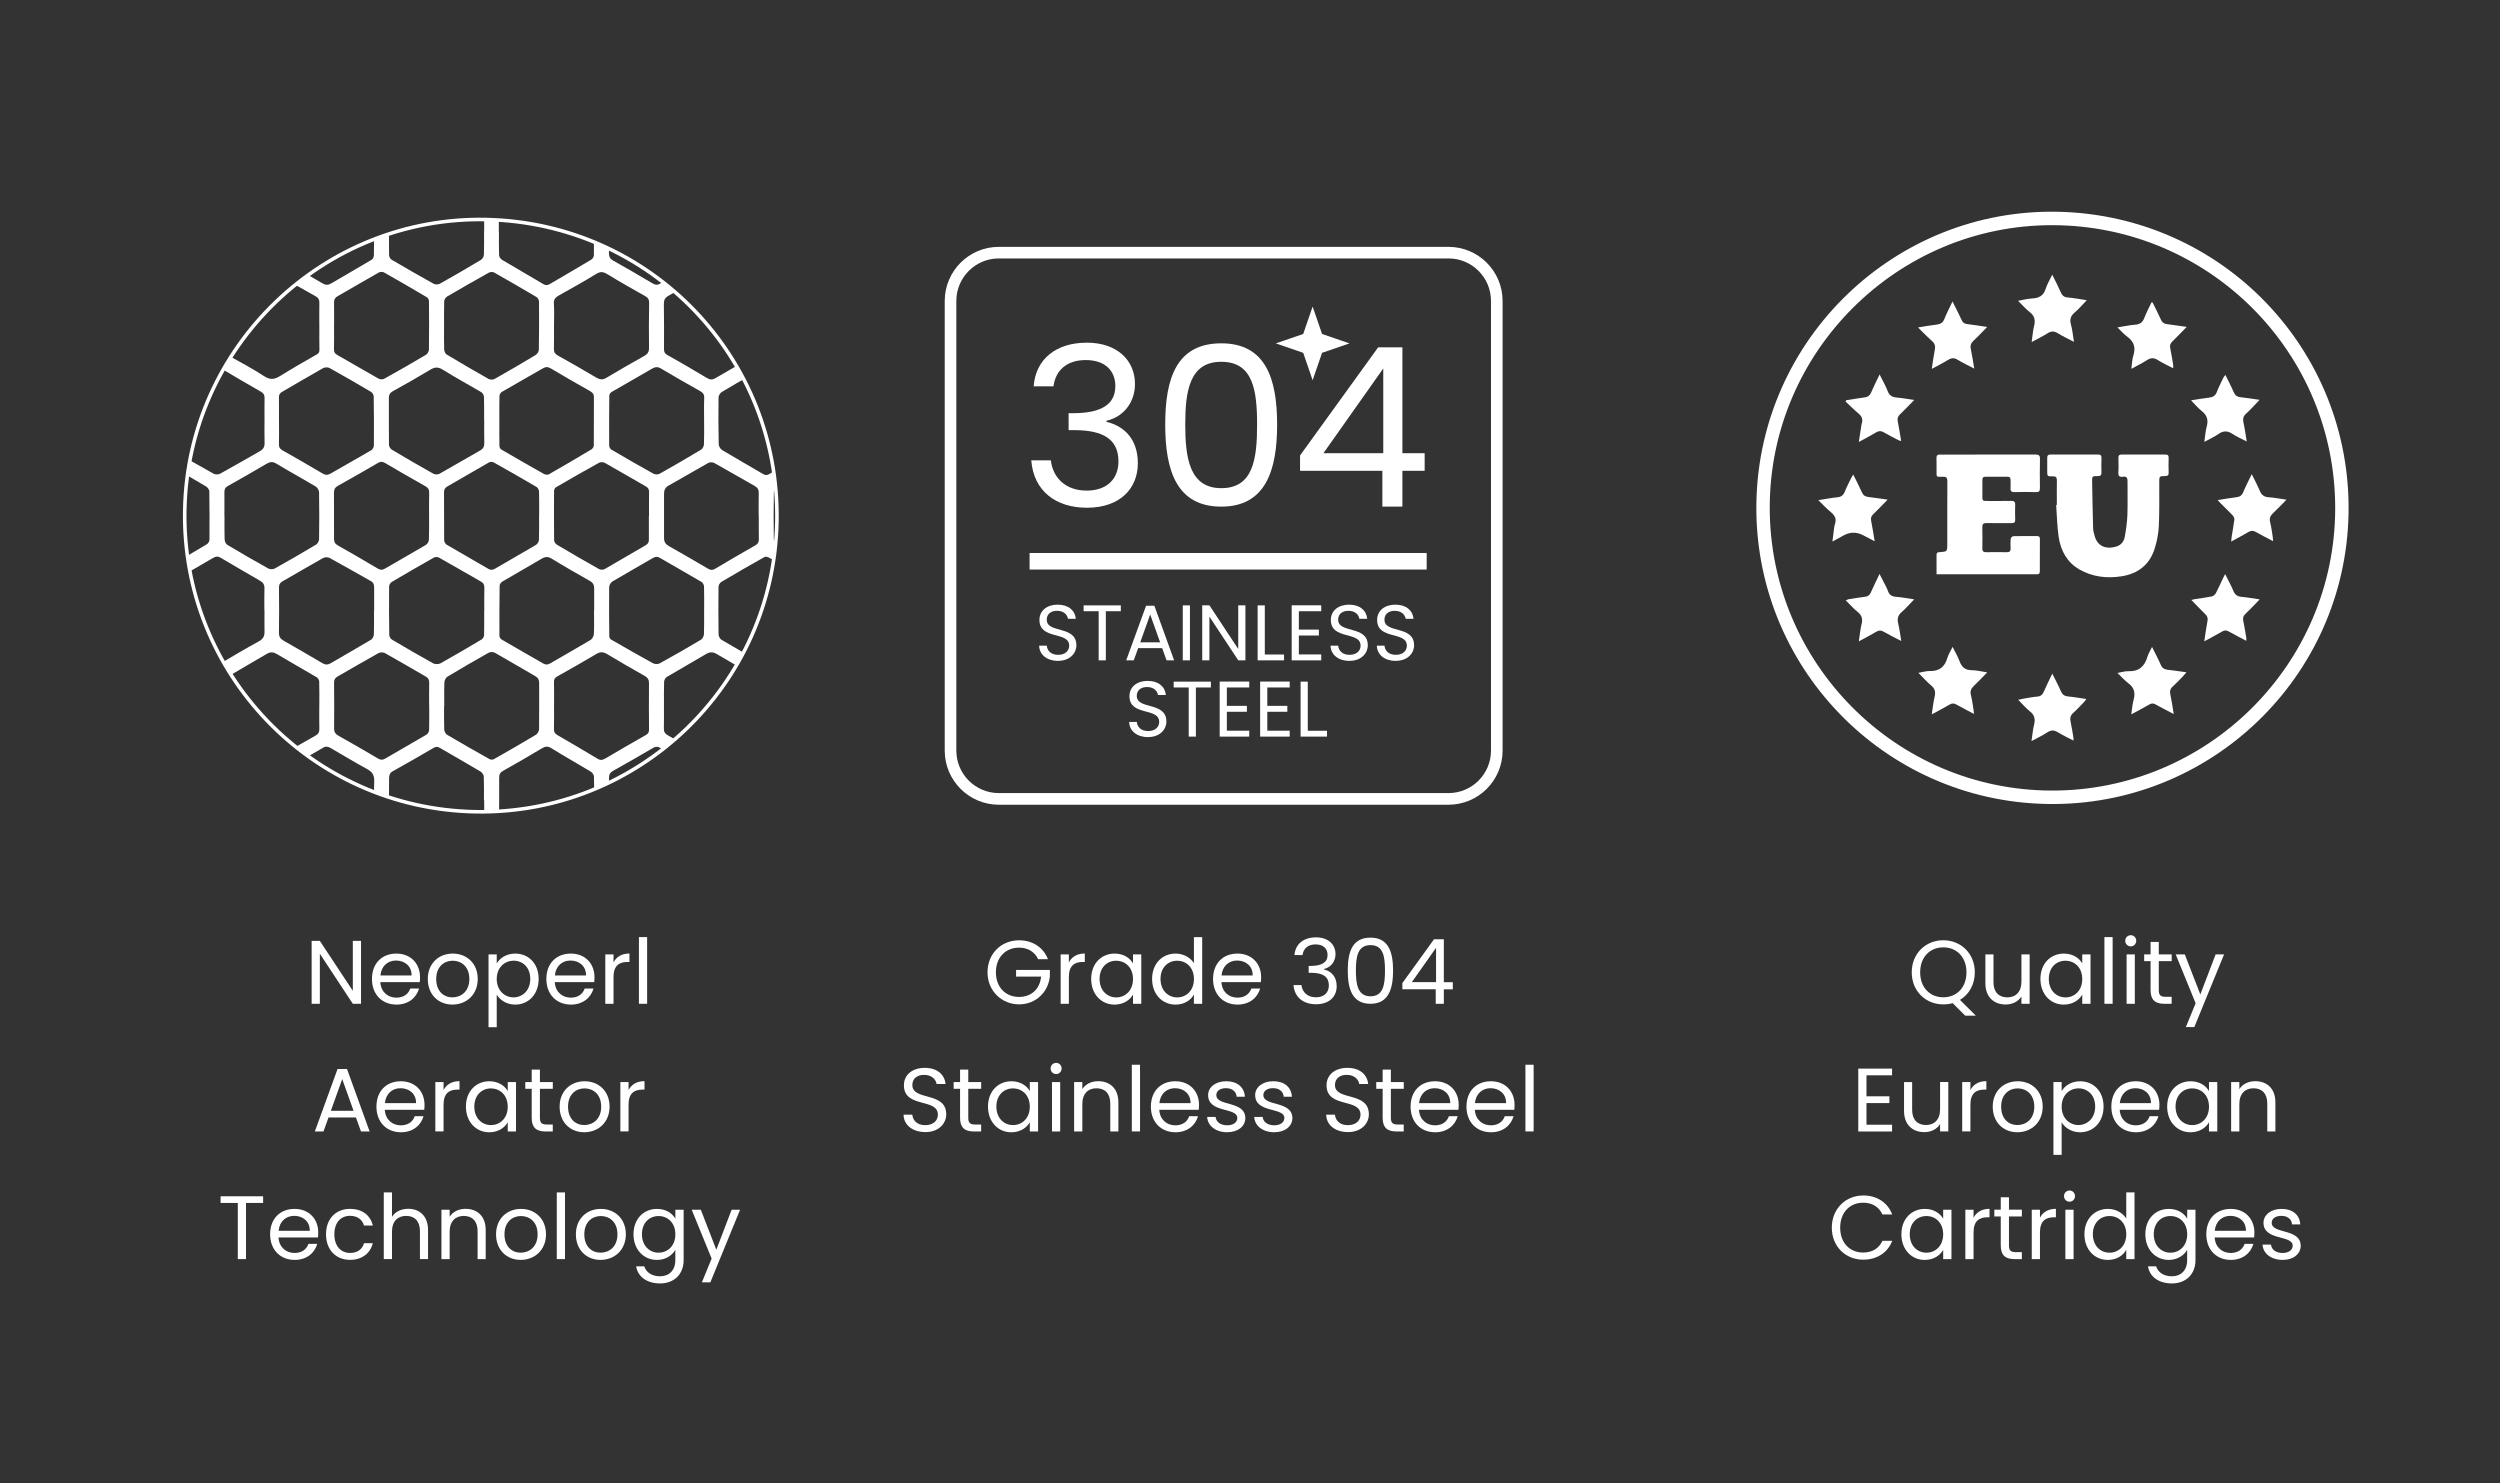 <?xml version="1.0" encoding="UTF-8"?>
<svg id="Layer_1" data-name="Layer 1" xmlns="http://www.w3.org/2000/svg" xmlns:xlink="http://www.w3.org/1999/xlink" viewBox="0 0 697.66 413.94">
  <rect x="0" y="0" width="697.66" height="413.94" fill="#333333" stroke="none"/>
  <defs>
    <style>
      .cls-1, .cls-2 {
        fill: none;
      }

      .cls-3 {
        clip-path: url(#clippath);
      }

      .cls-4 {
        fill: #fff;
      }

      .cls-2 {
        stroke: #fff;
        stroke-miterlimit: 10;
      }
    </style>
    <clipPath id="clippath">
      <path class="cls-1" d="m216.8,145.61c-.9,45.51-38.58,81.76-84.13,80.92-45.67-.84-82-38.56-81.11-84.23.88-45.63,38.74-82.04,84.24-81.03,45.81,1.02,81.9,38.6,81,84.34Z"/>
    </clipPath>
  </defs>
  <g>
    <path class="cls-4" d="m404.23,224.57h-125.5c-8.32,0-15.09-6.77-15.09-15.09v-125.5c0-8.32,6.77-15.09,15.09-15.09h125.5c8.32,0,15.09,6.77,15.09,15.09v125.5c0,8.32-6.77,15.09-15.09,15.09Zm-125.5-152.45c-6.54,0-11.85,5.32-11.85,11.85v125.5c0,6.54,5.32,11.85,11.85,11.85h125.5c6.54,0,11.85-5.32,11.85-11.85v-125.5c0-6.54-5.32-11.85-11.85-11.85h-125.5Z"/>
    <g>
      <path class="cls-4" d="m303.2,95.62c8.75,0,13.53,5.09,13.53,11.55,0,5.15-3.23,9.19-7.95,10.24v.31c5.21,1.24,8.75,5.09,8.75,11.55,0,6.95-4.84,12.42-14.22,12.42-8.51,0-14.84-4.53-15.52-13.22h5.46c.56,4.78,4.04,8.44,9.99,8.44s8.88-3.54,8.88-8.13c0-6.33-4.41-8.75-12.48-8.75h-1.43v-4.72h1.49c7.51-.06,11.55-2.36,11.55-7.57,0-4.28-2.86-7.26-8.26-7.26s-8.44,2.98-9,7.33h-5.53c.56-7.7,6.39-12.17,14.71-12.17Z"/>
      <path class="cls-4" d="m340.82,95.81c12.35,0,15.58,9.81,15.58,22.66s-3.23,22.91-15.58,22.91-15.65-9.87-15.65-22.91,3.23-22.66,15.65-22.66Zm0,5.15c-8.88,0-10.06,8.2-10.06,17.51s1.18,17.76,10.06,17.76,9.99-8.07,9.99-17.76-1.18-17.51-9.99-17.51Z"/>
      <path class="cls-4" d="m385.77,131.38h-22.97v-4.28l21.79-30.17h6.77v29.55h6.21v4.91h-6.21v9.99h-5.59v-9.99Zm.25-4.91v-23.65l-16.7,23.65h16.7Z"/>
    </g>
    <polygon class="cls-4" points="368.94 93.2 376.59 95.83 368.94 98.46 366.31 106.11 363.68 98.46 356.03 95.83 363.68 93.2 366.31 85.55 368.94 93.2"/>
    <rect class="cls-4" x="287.32" y="154.32" width="110.81" height="4.62"/>
    <g>
      <path class="cls-4" d="m295.29,184.44c-3.08,0-5.26-1.72-5.3-4.25h2.13c.13,1.28,1.03,2.55,3.17,2.55,1.94,0,3.08-1.1,3.08-2.55,0-4.14-8.3-1.5-8.3-7.2,0-2.53,2.05-4.25,5.08-4.25s4.84,1.61,5.08,3.94h-2.2c-.13-1.03-1.1-2.2-2.97-2.22-1.65-.04-2.95.81-2.95,2.46,0,3.96,8.27,1.5,8.27,7.17,0,2.18-1.78,4.33-5.11,4.33Z"/>
      <path class="cls-4" d="m302.39,168.94h10.39v1.63h-4.18v13.71h-2v-13.71h-4.2v-1.63Z"/>
      <path class="cls-4" d="m324.31,180.87h-6.69l-1.23,3.41h-2.11l5.55-15.25h2.31l5.52,15.25h-2.11l-1.23-3.41Zm-3.34-9.37l-2.77,7.75h5.55l-2.77-7.75Z"/>
      <path class="cls-4" d="m330.07,168.94h2v15.34h-2v-15.34Z"/>
      <path class="cls-4" d="m347.55,168.92v15.36h-2l-8.05-12.21v12.21h-2v-15.36h2l8.05,12.19v-12.19h2Z"/>
      <path class="cls-4" d="m352.96,168.94v13.71h5.37v1.63h-7.37v-15.34h2Z"/>
      <path class="cls-4" d="m368.71,170.57h-6.25v5.13h5.59v1.65h-5.59v5.28h6.25v1.65h-8.25v-15.36h8.25v1.65Z"/>
      <path class="cls-4" d="m376.61,184.44c-3.08,0-5.26-1.72-5.3-4.25h2.13c.13,1.28,1.03,2.55,3.17,2.55,1.94,0,3.08-1.1,3.08-2.55,0-4.14-8.3-1.5-8.3-7.2,0-2.53,2.05-4.25,5.08-4.25s4.84,1.61,5.08,3.94h-2.2c-.13-1.03-1.1-2.2-2.97-2.22-1.65-.04-2.95.81-2.95,2.46,0,3.96,8.27,1.5,8.27,7.17,0,2.18-1.78,4.33-5.11,4.33Z"/>
      <path class="cls-4" d="m389.53,184.44c-3.08,0-5.26-1.72-5.3-4.25h2.13c.13,1.28,1.03,2.55,3.17,2.55,1.94,0,3.08-1.1,3.08-2.55,0-4.14-8.3-1.5-8.3-7.2,0-2.53,2.05-4.25,5.08-4.25s4.84,1.61,5.08,3.94h-2.2c-.13-1.03-1.1-2.2-2.97-2.22-1.65-.04-2.95.81-2.95,2.46,0,3.96,8.27,1.5,8.27,7.17,0,2.18-1.78,4.33-5.11,4.33Z"/>
      <path class="cls-4" d="m320.41,205.71c-3.08,0-5.26-1.72-5.3-4.25h2.13c.13,1.28,1.03,2.55,3.17,2.55,1.94,0,3.08-1.1,3.08-2.55,0-4.14-8.3-1.5-8.3-7.2,0-2.53,2.05-4.25,5.08-4.25s4.84,1.61,5.08,3.94h-2.2c-.13-1.03-1.1-2.2-2.97-2.22-1.65-.04-2.95.81-2.95,2.46,0,3.96,8.27,1.5,8.27,7.17,0,2.18-1.78,4.33-5.11,4.33Z"/>
      <path class="cls-4" d="m327.52,190.22h10.39v1.63h-4.18v13.71h-2v-13.71h-4.2v-1.63Z"/>
      <path class="cls-4" d="m348.62,191.85h-6.25v5.13h5.59v1.65h-5.59v5.28h6.25v1.65h-8.25v-15.36h8.25v1.65Z"/>
      <path class="cls-4" d="m359.91,191.85h-6.25v5.13h5.59v1.65h-5.59v5.28h6.25v1.65h-8.25v-15.36h8.25v1.65Z"/>
      <path class="cls-4" d="m364.95,190.22v13.71h5.37v1.63h-7.37v-15.34h2Z"/>
    </g>
  </g>
  <g id="gv0v4K.tif">
    <g>
      <path class="cls-4" d="m655.39,143.44c-.9,45.51-38.58,81.76-84.13,80.92-45.67-.84-82-38.56-81.11-84.23.88-45.63,38.74-82.04,84.24-81.03,45.81,1.02,81.9,38.6,81,84.34Zm-82.57-80.6c-43.3-.11-78.81,35.23-78.95,78.57-.14,43.54,35.12,79.07,78.6,79.21,43.53.14,79.07-35.14,79.2-78.61.13-43.63-35.15-79.06-78.85-79.17Z"/>
      <path class="cls-4" d="m573.99,140.91c0-2.28-.03-4.56.01-6.84.01-.86-.28-1.17-1.16-1.15-1.53.05-1.53,0-1.53-1.54,0-1.19.02-2.38,0-3.58-.01-.65.2-.96.9-.95,4.45.02,8.9.02,13.36,0,.72,0,.89.33.87.97-.03,1.33-.05,2.67,0,4,.03.79-.25,1.04-1.02,1.04-1.59,0-1.61.04-1.58,1.63.07,4.31.15,8.62.27,12.92.02.69.22,1.38.4,2.06.92,3.54,3.99,3.79,6.29,2.98,1.18-.42,1.92-1.41,2.13-2.57.37-2.02.67-4.08.75-6.13.12-3.15,0-6.31.04-9.47.01-.97-.31-1.39-1.27-1.24-1.01.16-1.36-.24-1.29-1.26.09-1.33.04-2.66.01-4-.01-.66.2-.94.91-.93,4.07.02,8.13.02,12.2,0,.68,0,.93.25.91.93-.04,1.37-.05,2.74,0,4.1.03.75-.26.96-.97.97-1.64.02-1.64.05-1.65,1.69-.02,4.1.08,8.21-.12,12.3-.11,2.14-.54,4.33-1.2,6.37-1.42,4.41-4.62,6.89-9.18,7.61-4.14.65-8.13.18-11.8-1.92-3.44-1.97-5.18-5.21-5.76-8.98-.45-2.97-.49-5.99-.71-9,.07,0,.13,0,.2-.01Z"/>
      <path class="cls-4" d="m540.42,160.25c0-1.96.01-3.7,0-5.45,0-.58.3-.68.79-.71,2.21-.14,2.21-.15,2.21-2.35,0-5.82-.02-11.64.02-17.46,0-.99-.31-1.27-1.26-1.24-1.98.05-1.74.18-1.76-1.72-.01-1.12.04-2.25-.02-3.37-.04-.82.25-1.16,1.08-1.09.52.04,1.05,0,1.58,0,8.31,0,16.62.01,24.92-.02.92,0,1.32.19,1.3,1.21-.06,2.73-.05,5.47-.01,8.2.01.83-.27,1.1-1.1,1.08-2-.05-4-.06-5.99,0-.9.03-1.18-.3-1.11-1.15.06-.73,0-1.47.01-2.21.01-.59-.2-.93-.84-.93-2.07,0-4.14.01-6.2,0-.58,0-.83.26-.83.83,0,1.72,0,3.44,0,5.15,0,.78.53.78,1.08.78,2.31,0,4.63.03,6.94-.02.87-.02,1.18.27,1.14,1.14-.06,1.36-.04,2.73,0,4.1.02.74-.27.98-.99.97-2.35-.03-4.7.03-7.05-.02-.89-.02-1.16.3-1.14,1.16.05,1.96.04,3.93.01,5.89-.01.83.3,1.1,1.12,1.08,1.89-.04,3.79-.04,5.68,0,.83.02,1.13-.31,1.09-1.12-.04-.87-.06-1.76.03-2.63.03-.27.45-.72.7-.72,2.21-.06,4.42-.03,6.62-.04.58,0,.83.23.82.81-.02,3.02-.02,6.03-.02,9.05,0,.59-.25.83-.82.8-.21-.01-.42,0-.63,0-8.59,0-17.18,0-25.77,0-.48,0-.96,0-1.59,0Z"/>
      <path class="cls-4" d="m600.56,180.54c.9,1.83,1.74,3.36,2.42,4.96.4.94,1,1.31,1.97,1.41,1.67.17,3.33.45,5.21.71-.39.44-.65.77-.95,1.08-.95.98-1.88,1.99-2.89,2.89-.73.65-.84,1.32-.65,2.23.37,1.73.61,3.48.94,5.45-1.86-.98-3.5-1.8-5.11-2.71-.64-.37-1.14-.29-1.74.06-1.57.9-3.16,1.74-5,2.74.23-1.52.31-2.82.65-4.04.54-1.92.21-3.41-1.46-4.65-1.03-.76-1.87-1.75-3.04-2.87,1.23-.21,2.14-.53,3.04-.49,2.94.12,4.54-1.34,5.32-4.04.25-.86.76-1.64,1.29-2.74Z"/>
      <path class="cls-4" d="m600.72,84.43c.78,1.6,1.61,3.18,2.33,4.8.34.77.84,1.12,1.64,1.22,1.76.22,3.52.49,5.54.77-1.45,1.48-2.68,2.8-3.98,4.05-.61.58-.79,1.14-.61,1.95.32,1.5.55,3.03.81,4.54.04.26,0,.54,0,1.01-1.5-.79-2.93-1.43-4.24-2.27-1.09-.7-1.98-.7-3.07,0-1.31.85-2.73,1.53-4.36,2.43.2-1.41.21-2.61.56-3.7.73-2.27.16-3.95-1.76-5.33-.91-.66-1.65-1.55-2.68-2.53,1.89-.3,3.42-.65,4.97-.76,1.33-.1,2.07-.66,2.54-1.9.57-1.48,1.32-2.9,2-4.34.1.02.2.03.31.05Z"/>
      <path class="cls-4" d="m515.21,111.69c1.71-.27,3.43-.57,5.15-.79.89-.11,1.43-.49,1.79-1.34.69-1.63,1.5-3.21,2.38-5.06.85,1.72,1.68,3.14,2.26,4.66.48,1.25,1.27,1.67,2.51,1.78,1.55.13,3.09.42,4.88.68-1.45,1.49-2.69,2.81-4,4.06-.58.55-.74,1.1-.59,1.87.35,1.78.63,3.57.96,5.55-.39-.14-.64-.19-.86-.31-1.36-.71-2.73-1.42-4.07-2.18-.68-.39-1.26-.41-1.96,0-1.53.9-3.11,1.73-4.93,2.73.26-1.72.48-3.18.71-4.64.03-.17.06-.35.11-.51.37-1.17.03-2.04-.94-2.83-1.26-1.03-2.4-2.21-3.59-3.32.07-.11.13-.22.2-.33Z"/>
      <path class="cls-4" d="m534.18,167.26c-1.29,1.33-2.34,2.55-3.54,3.59-1.05.91-1.22,1.88-.92,3.15.36,1.52.55,3.08.86,4.89-1.81-.95-3.4-1.73-4.93-2.61-.73-.42-1.29-.43-2.02,0-1.52.91-3.11,1.72-4.9,2.7.27-1.76.4-3.32.77-4.81.35-1.42.1-2.44-1.08-3.39-1.16-.93-2.15-2.07-3.33-3.23.36-.15.55-.28.77-.32,1.52-.25,3.04-.51,4.57-.69.82-.09,1.32-.43,1.65-1.2.73-1.66,1.54-3.29,2.43-5.17.53,1.02.95,1.83,1.36,2.65.34.69.74,1.36.98,2.09.38,1.12,1.1,1.55,2.26,1.64,1.6.12,3.19.43,5.08.71Z"/>
      <path class="cls-4" d="m563.23,195.28c.63-.13,1.05-.24,1.48-.31,1.28-.21,2.55-.48,3.84-.58.99-.08,1.46-.57,1.83-1.42.68-1.59,1.47-3.15,2.34-4.99.89,1.8,1.72,3.33,2.4,4.92.42.96,1,1.37,2.04,1.46,1.63.14,3.26.45,5.06.71-.24.32-.38.57-.58.77-1.02,1.06-2,2.16-3.1,3.14-.8.71-.92,1.46-.71,2.43.31,1.47.54,2.96.79,4.45.03.2,0,.41,0,.81-1.52-.8-2.97-1.46-4.32-2.3-1.05-.65-1.89-.7-2.95,0-1.33.88-2.79,1.55-4.44,2.45.26-1.7.37-3.16.72-4.56.39-1.55.16-2.72-1.17-3.76-1.14-.89-2.07-2.03-3.26-3.22Z"/>
      <path class="cls-4" d="m526.76,139.43c-1.46,1.5-2.73,2.84-4.05,4.12-.54.52-.69,1.03-.54,1.77.36,1.81.63,3.64.98,5.74-1.18-.62-2.15-1.12-3.11-1.64q-2.83-1.53-5.62.03c-.94.52-1.89,1.04-3.06,1.68.12-.99.21-1.76.32-2.53.11-.8.15-1.62.4-2.38.47-1.42-.02-2.36-1.11-3.26-1.18-.97-2.22-2.1-3.55-3.38,2-.31,3.63-.64,5.28-.8,1.08-.1,1.7-.55,2.1-1.54.52-1.3,1.17-2.54,1.78-3.8.14-.3.33-.58.58-1.02.87,1.76,1.71,3.33,2.42,4.96.37.86.93,1.21,1.81,1.31,1.72.2,3.44.47,5.39.74Z"/>
      <path class="cls-4" d="m539.09,102.96c.3-1.96.5-3.65.84-5.31.21-1.04.03-1.78-.79-2.5-1.28-1.12-2.46-2.37-3.89-3.77,1.9-.3,3.49-.61,5.1-.78,1.12-.12,1.84-.51,2.27-1.62.62-1.58,1.43-3.09,2.26-4.85.93,1.89,1.79,3.53,2.56,5.2.31.68.73,1.01,1.48,1.1,1.8.21,3.58.51,5.63.81-1.37,1.39-2.52,2.65-3.77,3.8-.76.69-1.01,1.39-.79,2.4.37,1.7.61,3.42.95,5.42-1.7-.89-3.22-1.6-4.63-2.46-.94-.58-1.69-.55-2.6,0-1.42.87-2.91,1.62-4.63,2.55Z"/>
      <path class="cls-4" d="m554.55,187.65c-1.31,1.34-2.45,2.56-3.66,3.7-.77.73-1.18,1.45-.89,2.57.35,1.39.52,2.82.76,4.23.05.29.06.6.1,1.08-1.75-.93-3.37-1.75-4.94-2.64-.66-.37-1.19-.36-1.84.02-1.56.91-3.16,1.75-5,2.75.29-1.85.45-3.44.81-4.99.29-1.26.1-2.17-.93-3.04-1.22-1.02-2.28-2.23-3.61-3.56,1.24-.21,2.22-.53,3.19-.51,2.6.07,4.14-1.1,4.87-3.57.3-1.02.9-1.95,1.49-3.17.71,1.44,1.43,2.63,1.9,3.91.61,1.65,1.52,2.59,3.41,2.6,1.37,0,2.74.37,4.35.61Z"/>
      <path class="cls-4" d="m566.96,95.47c.24-1.66.32-3.06.66-4.39.43-1.66.21-2.93-1.24-4.03-1.1-.84-2.01-1.93-3.21-3.11,1.48-.26,2.68-.59,3.9-.65,1.89-.09,3.2-.72,3.8-2.68.4-1.28,1.13-2.46,1.84-3.95.87,1.78,1.69,3.31,2.38,4.9.39.9.89,1.36,1.92,1.45,1.69.15,3.37.47,5.34.76-1.23,1.27-2.21,2.45-3.36,3.42-1.13.96-1.47,1.94-1.06,3.39.41,1.46.53,3.01.83,4.82-1.7-.9-3.19-1.59-4.57-2.44-1.01-.62-1.8-.58-2.79.05-1.34.85-2.79,1.55-4.46,2.45Z"/>
      <path class="cls-4" d="m611.43,111.72c1.83-.28,3.43-.57,5.06-.76,1.08-.12,1.77-.55,2.17-1.62.5-1.34,1.18-2.61,1.79-3.91.11-.24.3-.43.57-.81.82,1.67,1.62,3.17,2.28,4.73.41.95.98,1.41,2.01,1.51,1.66.16,3.31.45,5.25.72-.46.49-.74.82-1.04,1.12-.88.9-1.72,1.85-2.66,2.68-.85.74-1.03,1.52-.78,2.6.37,1.62.57,3.28.9,5.22-1.49-.78-2.81-1.33-3.98-2.11-1.37-.91-2.54-.94-3.9.02-1.15.81-2.47,1.39-3.95,2.2.24-1.58.3-2.95.66-4.24.51-1.83.12-3.19-1.39-4.37-1.05-.83-1.91-1.89-2.99-2.99Z"/>
      <path class="cls-4" d="m615.13,178.99c.33-2.14.57-3.97.91-5.78.14-.75-.07-1.25-.59-1.77-1.29-1.26-2.53-2.58-3.93-4.02.43-.1.74-.19,1.06-.24,1.56-.24,3.13-.42,4.67-.74.43-.09.91-.52,1.12-.92.71-1.32,1.31-2.71,1.95-4.07.16-.34.34-.66.64-1.24.85,1.72,1.66,3.17,2.3,4.7.45,1.07,1.1,1.55,2.26,1.65,1.62.13,3.23.44,5.08.71-1.43,1.47-2.68,2.82-4.02,4.08-.64.6-.71,1.18-.55,1.97.32,1.54.57,3.1.83,4.65.04.23,0,.47,0,.86-1.71-.91-3.32-1.73-4.9-2.61-.65-.36-1.18-.38-1.84.01-1.53.91-3.11,1.72-4.98,2.75Z"/>
      <path class="cls-4" d="m634.36,151.03c-1.74-.92-3.3-1.69-4.8-2.56-.77-.45-1.38-.43-2.13.01-1.5.89-3.05,1.69-4.79,2.65.06-.63.09-1.06.15-1.48.25-1.56.55-3.1.74-4.67.04-.37-.2-.87-.48-1.16-1.08-1.15-2.22-2.23-3.34-3.35-.24-.24-.46-.49-.84-.91,1.86-.29,3.49-.61,5.14-.79.97-.11,1.58-.44,1.98-1.39.68-1.64,1.51-3.21,2.39-5.06.84,1.72,1.63,3.15,2.25,4.66.49,1.18,1.22,1.71,2.51,1.79,1.56.1,3.11.41,4.93.67-1.33,1.35-2.46,2.57-3.68,3.7-.83.76-1.17,1.52-.86,2.67.35,1.31.49,2.69.71,4.03.05.33.07.66.12,1.2Z"/>
    </g>
  </g>
  <g class="cls-3">
    <path class="cls-4" d="m152.13,44.42c.25,0,.5,0,.75,0,.36.31.68.7,1.09.93,4.19,2.4,8.41,4.76,12.59,7.19.94.55,1.67.54,2.61,0,4.22-2.44,8.48-4.81,12.71-7.24.29-.17.44-.58.65-.88.33,0,.66,0,1,0,.45.35.86.76,1.35,1.05,4.09,2.36,8.21,4.66,12.27,7.07.91.54,1.59.61,2.49.09,4.38-2.52,8.78-4.99,13.16-7.5.26-.15.42-.46.62-.7.33,0,.66,0,1,0,.47.42.88.95,1.41,1.25,3.97,2.29,8,4.49,11.95,6.82,1.03.6,1.78.63,2.81.03,4.24-2.48,8.54-4.86,12.81-7.3.28-.16.45-.53.67-.8.42,0,.83,0,1.25,0,.3.38.53.88.92,1.11,1.71,1,3.49,1.9,5.21,2.88,3.17,1.8,6.29,3.67,9.48,5.43.64.35.9.69.89,1.4-.01,5.17-.01,10.35.05,15.52,0,.57.24,1.42.65,1.67,4.86,2.91,9.78,5.72,14.68,8.57v20.15c-.68.29-1.39.52-2.02.89-4.02,2.32-8.01,4.69-12.05,6.99-.86.49-1.25,1.07-1.25,2.05,0,4.43-.05,8.87-.04,13.3,0,.36.32.88.63,1.06,4.89,2.87,9.81,5.7,14.73,8.55v20.15c-.23.05-.5.06-.7.17-4.66,2.7-9.33,5.4-13.95,8.15-.37.22-.7.86-.71,1.3-.03,4.43.02,8.87.02,13.3,0,.8.3,1.3,1.01,1.67,1.14.59,2.24,1.25,3.36,1.9,3.66,2.11,7.32,4.23,10.97,6.34v19.9c-4.8,2.8-9.58,5.62-14.4,8.38-.82.47-1.01,1.08-1,1.94.03,4.77.02,9.53.06,14.3.01,1.35-.24,2.16-1.69,2.92-4.73,2.48-9.35,5.2-13.88,8.03-1.39.87-2.36.74-3.6,0-4.14-2.44-8.32-4.82-12.46-7.26-.7-.41-1.25-.44-1.94-.04-4.38,2.53-8.8,4.99-13.15,7.56-.92.54-1.62.56-2.51.05-4.3-2.5-8.64-4.94-12.92-7.46-.87-.51-1.5-.52-2.36-.02-4.32,2.54-8.68,5.02-13.02,7.55-.81.47-1.5.45-2.31-.03-4.4-2.57-8.82-5.12-13.27-7.61-.44-.25-1.25-.28-1.67-.04-4.45,2.48-8.88,5.01-13.26,7.61-.93.55-1.59.52-2.49,0-4.47-2.61-8.98-5.17-13.49-7.72-.3-.17-.85-.25-1.13-.09-4.48,2.51-8.98,5-13.37,7.67-1.16.71-1.92.67-3,.02-4.25-2.51-8.53-4.95-12.85-7.34-.52-.29-1.43-.39-1.91-.13-4.46,2.47-8.88,5.02-13.27,7.6-.87.51-1.56.49-2.41-.01-3.6-2.14-7.37-4.03-10.79-6.41-2.47-1.72-4.31-1.38-6.63.14-3.46,2.27-7.14,4.2-10.72,6.29-.77.45-1.46.58-2.32.08-4.4-2.57-8.85-5.07-13.24-7.65-.76-.44-1.32-.39-2.04.03-4.3,2.5-8.63,4.94-12.93,7.45-.97.57-1.75.57-2.75-.01-4.87-2.85-9.77-5.63-14.69-8.38-.92-.51-1.37-1.11-1.37-2.13.02-4.97,0-9.95.06-14.92.01-.99-.23-1.58-1.13-2.09-4.25-2.41-8.46-4.92-12.7-7.35-1.05-.6-1.51-1.32-1.5-2.57.07-5.47.07-10.94,0-16.42-.02-1.31.45-2.04,1.55-2.66,4.25-2.42,8.46-4.92,12.7-7.35.72-.41,1.11-.85,1.11-1.72-.02-4.43.04-8.87-.02-13.3,0-.5-.44-1.17-.88-1.46-1.37-.92-2.84-1.71-4.27-2.54-2.94-1.7-5.89-3.39-8.83-5.1-.73-.42-1.34-.89-1.33-1.91.03-5.97,0-11.94.05-17.91,0-.43.35-1.03.72-1.25,4.49-2.66,9.03-5.24,13.52-7.92.47-.28.97-.99.98-1.51.08-4.47.08-8.95.01-13.43,0-.49-.44-1.16-.88-1.42-4.33-2.61-8.69-5.18-13.07-7.7-.95-.54-1.34-1.18-1.33-2.27.04-5.6.05-11.19-.01-16.79-.01-1.11.35-1.75,1.29-2.28,4.28-2.46,8.52-4.97,12.8-7.43.71-.41,1.28-.77,1.27-1.76-.06-5.01-.04-10.03-.1-15.04-.01-1.15.34-1.89,1.42-2.47,4.96-2.68,9.87-5.44,14.78-8.21.31-.17.47-.61.69-.93.33,0,.66,0,1,0,.45.4.85.88,1.36,1.17,4.05,2.32,8.14,4.57,12.17,6.93.96.56,1.69.56,2.61.03,4.24-2.41,8.5-4.77,12.74-7.19.33-.19.51-.63.76-.95.33,0,.66,0,1,0,.29.31.52.73.87.93,4.39,2.5,8.79,4.99,13.22,7.42.43.24,1.21.22,1.65,0,1.94-1.02,3.82-2.16,5.72-3.27,2.9-1.69,5.79-3.38,8.68-5.07.08,0,.17,0,.25,0,.38.3.74.64,1.15.88,4.31,2.47,8.63,4.91,12.93,7.4.68.4,1.22.48,1.93.08,4.39-2.5,8.8-4.94,13.19-7.44.37-.21.63-.61.94-.92.25,0,.5,0,.75,0,.35.34.64.76,1.05,1,4.31,2.45,8.65,4.86,12.96,7.33.8.46,1.36.4,2.14-.05,4.21-2.46,8.47-4.84,12.7-7.28.4-.23.7-.66,1.05-.99Zm74.99,126.04s-.03,0-.05,0c0-2.24.05-4.48-.04-6.71-.02-.5-.4-1.19-.82-1.44-3.81-2.27-7.66-4.47-11.52-6.65-.38-.21-1.02-.4-1.33-.23-4.05,2.27-8.07,4.59-12.06,6.96-.4.24-.78.9-.79,1.36-.05,4.43-.05,8.87.02,13.3,0,.52.39,1.25.83,1.5,3.82,2.26,7.67,4.46,11.55,6.59.48.26,1.35.29,1.82.03,3.81-2.11,7.55-4.32,11.33-6.47.78-.44,1.09-.99,1.06-1.9-.06-2.11-.02-4.23-.02-6.34Zm-.05,53.04h0c0-2.28.04-4.55-.03-6.83-.01-.45-.34-1.07-.71-1.29-3.91-2.34-7.84-4.63-11.79-6.9-.3-.17-.85-.26-1.12-.11-4.02,2.31-8.03,4.63-12,7.04-.42.26-.77.99-.78,1.51-.08,4.39-.11,8.78-.07,13.16,0,.47.36,1.15.76,1.38,3.87,2.32,7.79,4.56,11.68,6.85.67.39,1.15.36,1.81-.03,3.78-2.23,7.61-4.38,11.37-6.64.45-.27.83-1.01.86-1.55.1-2.19.04-4.39.04-6.58Zm-153.22-.06s-.04,0-.06,0c0-2.2-.03-4.39.01-6.59.01-.76-.25-1.16-.92-1.55-3.78-2.15-7.54-4.35-11.27-6.59-.74-.45-1.3-.47-2.04-.03-3.79,2.22-7.62,4.36-11.39,6.63-.47.28-.84,1.13-.85,1.72-.08,4.27-.04,8.54-.06,12.81,0,.88.29,1.45,1.09,1.9,3.72,2.09,7.43,4.21,11.11,6.37.78.46,1.39.47,2.17.01,3.76-2.18,7.58-4.28,11.32-6.5.45-.27.82-1.04.84-1.59.1-2.19.04-4.39.04-6.59Zm-26.56-159.12s0,0,0,0c0,2.2-.05,4.39.04,6.59.02.56.35,1.35.79,1.62,3.76,2.27,7.56,4.47,11.4,6.61.5.28,1.42.32,1.91.05,3.81-2.1,7.55-4.33,11.33-6.47.78-.44,1.11-1,1.11-1.89-.03-4.27-.05-8.54-.02-12.8,0-.95-.33-1.5-1.16-1.96-3.77-2.09-7.51-4.23-11.24-6.38-.72-.42-1.26-.31-1.94.09-3.68,2.16-7.38,4.29-11.11,6.37-.8.45-1.13.97-1.11,1.86.04,2.11.01,4.23.01,6.34Zm87.79.16s.02,0,.03,0c0-2.24.05-4.48-.04-6.71-.02-.5-.42-1.18-.85-1.44-3.81-2.27-7.67-4.44-11.5-6.68-.7-.41-1.23-.4-1.93.01-3.7,2.21-7.42,4.38-11.16,6.53-.73.42-1.09.95-1.09,1.78.01,4.39-.01,8.78.04,13.18,0,.45.31,1.09.68,1.31,3.89,2.29,7.81,4.54,11.76,6.73.44.24,1.26.25,1.7,0,3.87-2.17,7.7-4.39,11.5-6.67.42-.25.8-.95.82-1.45.09-2.19.04-4.39.04-6.59Zm91.99,52.98c0-2.19-.03-4.39.01-6.58.01-.75-.22-1.18-.9-1.57-3.74-2.13-7.46-4.3-11.16-6.51-.94-.56-1.71-.38-2.54.12-1.06.65-2.12,1.29-3.2,1.91-2.62,1.51-5.26,2.97-7.84,4.55-.46.28-.91,1.01-.92,1.53-.06,4.35-.04,8.69.05,13.04.01.57.47,1.35.96,1.65,3.79,2.28,7.66,4.46,11.47,6.71.63.37,1.08.33,1.7-.03,3.82-2.24,7.69-4.41,11.49-6.67.43-.25.81-.94.84-1.44.09-2.23.04-4.47.04-6.71Zm-.01-53.08h.04c0-2.24.04-4.48-.03-6.71-.01-.45-.29-1.1-.65-1.31-3.92-2.33-7.87-4.61-11.84-6.85-.34-.19-.98-.16-1.33.03-3.9,2.19-7.79,4.41-11.64,6.7-.5.3-1.02,1.05-1.03,1.6-.05,4.39.03,8.79.03,13.18,0,.82.3,1.27,1,1.66,3.72,2.1,7.44,4.19,11.1,6.4.95.58,1.61.47,2.48-.04,3.63-2.16,7.29-4.29,10.96-6.38.67-.38.95-.79.93-1.56-.04-2.24-.02-4.48-.02-6.72Zm-91.96,106.15h.05c0-2.16-.04-4.31.02-6.47.02-.85-.22-1.36-.99-1.79-3.9-2.2-7.76-4.47-11.66-6.66-.37-.21-1.07-.22-1.43-.01-3.94,2.22-7.85,4.48-11.73,6.78-.38.23-.77.82-.77,1.24-.04,4.52-.03,9.04.04,13.55,0,.45.34,1.07.72,1.3,3.81,2.26,7.65,4.5,11.53,6.64.53.29,1.51.29,2.05,0,3.87-2.16,7.69-4.41,11.5-6.68.34-.2.64-.77.66-1.18.06-2.24.03-4.47.03-6.71Zm-61.28-53.17c0-2.11-.03-4.22.01-6.33.01-.8-.27-1.29-.97-1.69-3.74-2.14-7.46-4.31-11.16-6.52-.83-.5-1.48-.45-2.29.03-3.68,2.16-7.4,4.24-11.06,6.43-.5.3-1,1.06-1.01,1.62-.08,4.43-.07,8.86,0,13.29,0,.48.36,1.17.76,1.4,3.81,2.26,7.65,4.47,11.53,6.61.47.26,1.32.25,1.79,0,3.74-2.05,7.42-4.21,11.13-6.3.93-.53,1.33-1.23,1.29-2.32-.07-2.07-.02-4.14-.02-6.21Zm0,53.03s-.03,0-.04,0c0-2.07-.04-4.14.02-6.21.03-1-.36-1.62-1.21-2.1-3.7-2.13-7.38-4.29-11.05-6.46-.73-.43-1.31-.37-2.05.07-3.74,2.21-7.54,4.33-11.28,6.55-.44.26-.88.94-.89,1.44-.07,4.55-.06,9.11-.01,13.66,0,.4.34.95.69,1.16,3.82,2.24,7.69,4.41,11.52,6.64.74.43,1.31.43,2.05-.01,3.53-2.09,7.05-4.2,10.65-6.14,1.23-.66,1.63-1.48,1.6-2.75-.04-1.95-.01-3.89-.01-5.84Zm172.74-79.51c0,2.15-.05,4.31.04,6.46.02.57.35,1.36.79,1.63,3.84,2.3,7.74,4.49,11.62,6.73.64.37,1.15.38,1.81-.01,3.53-2.08,7.07-4.17,10.68-6.12,1.14-.62,1.66-1.34,1.64-2.6-.04-4.27-.03-8.53-.1-12.8,0-.42-.3-1-.64-1.21-3.88-2.32-7.77-4.61-11.71-6.83-.41-.23-1.18-.23-1.59,0-3.9,2.19-7.79,4.42-11.62,6.73-.48.29-.86,1.1-.89,1.69-.11,2.11-.04,4.22-.04,6.34Zm-111.42,26.46s-.03,0-.04,0c0-2.2.04-4.39-.04-6.59-.02-.46-.38-1.09-.78-1.33-3.53-2.09-7.16-4.02-10.63-6.21-1.35-.85-2.29-.82-3.58-.03-3.4,2.06-6.87,4.02-10.35,5.94-.85.47-1.2,1.01-1.2,1.94.02,4.35-.03,8.71.03,13.06,0,.46.38,1.11.77,1.35,3.84,2.3,7.72,4.54,11.62,6.73.44.25,1.25.27,1.68.03,3.8-2.12,7.53-4.37,11.33-6.49.96-.53,1.23-1.18,1.2-2.19-.06-2.07-.02-4.14-.02-6.22Zm-.02,106.01s-.05,0-.07,0c0-2.19.05-4.39-.04-6.58-.02-.5-.43-1.17-.86-1.43-3.77-2.25-7.6-4.41-11.39-6.63-.61-.36-1.08-.39-1.7-.03-3.8,2.21-7.6,4.4-11.44,6.54-.83.46-1.03,1.11-1.04,1.93-.02,4.23-.07,8.45,0,12.68.01.61.49,1.45,1.01,1.77,3.78,2.32,7.62,4.54,11.47,6.74.37.21,1.07.23,1.44.02,3.83-2.16,7.6-4.4,11.42-6.57.87-.49,1.22-1.13,1.21-2.11-.03-2.11-.01-4.23-.01-6.34ZM27.77,90.92s0,0,0,0c0-2.19.04-4.39-.03-6.58-.02-.49-.3-1.19-.69-1.42-3.9-2.35-7.85-4.63-11.81-6.88-.35-.2-1-.21-1.34-.01-3.93,2.21-7.85,4.46-11.72,6.77-.46.27-.92.99-.93,1.51-.07,4.43-.07,8.86,0,13.29,0,.5.4,1.21.82,1.47,3.67,2.18,7.39,4.26,11.08,6.4.95.55,1.77.6,2.76,0,3.65-2.2,7.37-4.29,11.03-6.49.42-.25.78-.96.8-1.46.09-2.19.04-4.39.04-6.58Zm245.33,105.98c0-2.24.05-4.47-.04-6.7-.02-.5-.43-1.17-.86-1.43-3.68-2.16-7.42-4.22-11.1-6.37-.92-.54-1.62-.51-2.52.01-3.68,2.17-7.4,4.26-11.07,6.44-.42.25-.86.86-.87,1.31-.06,4.47-.06,8.95,0,13.43,0,.5.32,1.21.71,1.45,3.81,2.26,7.68,4.43,11.52,6.65.68.39,1.23.44,1.95.02,3.68-2.17,7.37-4.32,11.1-6.39.95-.53,1.24-1.18,1.21-2.19-.05-2.07-.01-4.14-.02-6.22Zm-107.29,26.59s-.02,0-.02,0c0-2.28.05-4.56-.04-6.83-.02-.48-.5-1.1-.94-1.36-3.62-2.18-7.31-4.24-10.89-6.47-1.01-.63-1.69-.6-2.66-.02-3.59,2.15-7.2,4.25-10.85,6.29-.86.48-1.12,1.02-1.11,1.96.02,4.31,0,8.61-.07,12.92-.01.83.26,1.29.95,1.68,3.86,2.17,7.7,4.39,11.58,6.53.42.23,1.19.28,1.59.05,3.9-2.18,7.78-4.42,11.62-6.71.43-.25.8-.95.82-1.46.09-2.19.04-4.39.04-6.58Zm65.51-.24s-.07,0-.1,0c0,2.15-.05,4.31.03,6.46.02.62.24,1.54.68,1.8,3.92,2.32,7.89,4.55,11.89,6.73.41.22,1.16.18,1.58-.05,3.84-2.13,7.65-4.3,11.43-6.53.44-.26.89-.93.89-1.41.07-4.51.06-9.03.02-13.54,0-.45-.31-1.1-.68-1.31-3.88-2.3-7.8-4.53-11.7-6.8-.59-.35-1.03-.39-1.67-.02-3.85,2.28-7.74,4.48-11.59,6.75-.37.22-.73.8-.74,1.22-.07,2.23-.03,4.47-.03,6.71Zm-65.54-52.81s.02,0,.03,0c0-2.07-.02-4.14,0-6.22.01-.95-.31-1.6-1.19-2.1-3.57-2.02-7.14-4.05-10.63-6.2-1.06-.65-1.82-.6-2.82-.01-3.64,2.15-7.32,4.22-10.96,6.37-.37.22-.78.75-.78,1.15-.07,4.68-.08,9.36-.06,14.04,0,.35.35.85.67,1.03,3.83,2.24,7.69,4.42,11.52,6.64.68.4,1.25.4,1.95,0,3.76-2.2,7.56-4.32,11.29-6.55.48-.29.9-1.09.93-1.67.11-2.15.04-4.31.04-6.46Zm107.36-26.58s0,0-.01,0c0-2.11-.05-4.23.02-6.34.03-.93-.29-1.4-1.08-1.84-3.62-2.02-7.23-4.06-10.78-6.2-.99-.6-1.74-.64-2.73-.06-3.64,2.15-7.34,4.2-10.96,6.38-.49.3-.95,1.1-.96,1.67-.08,4.31-.05,8.62-.06,12.93,0,.82.29,1.35,1.06,1.78,3.82,2.17,7.59,4.42,11.42,6.58.4.23,1.15.24,1.54.02,3.86-2.18,7.68-4.44,11.53-6.64.74-.42,1.04-.96,1.03-1.81-.04-2.15-.01-4.31-.01-6.46Zm-195.28,79.6h0c0,2.15.05,4.31-.02,6.46-.03.92.32,1.41,1.1,1.86,3.75,2.12,7.47,4.28,11.18,6.48.75.45,1.31.38,2.04-.05,3.67-2.17,7.35-4.33,11.08-6.38.82-.45,1.14-.91,1.13-1.81-.02-3.97-.09-7.95.06-11.92.07-1.78-.52-2.71-2.09-3.55-3.47-1.84-6.8-3.95-10.22-5.89-.45-.26-1.25-.4-1.65-.17-3.96,2.25-7.88,4.57-11.77,6.94-.4.24-.76.87-.78,1.34-.08,2.23-.04,4.47-.04,6.71Zm72.58-79.55s.01,0,.02,0c0-2.24.04-4.47-.03-6.71-.01-.45-.31-1.08-.67-1.29-3.96-2.33-7.95-4.62-11.96-6.86-.35-.2-1-.21-1.34-.01-3.89,2.21-7.73,4.49-11.62,6.71-.72.41-.93.89-.93,1.69.03,4.43,0,8.86.04,13.29,0,.43.33,1.05.69,1.27,3.85,2.27,7.75,4.45,11.61,6.72.73.43,1.24.36,1.92-.04,3.79-2.22,7.61-4.37,11.39-6.61.43-.25.82-.94.84-1.45.09-2.23.04-4.47.04-6.7Zm-122.74.09s.03,0,.04,0c0-2.2-.02-4.39.01-6.59.01-.84-.27-1.38-1.02-1.81-3.78-2.15-7.53-4.35-11.33-6.48-.41-.23-1.14-.3-1.52-.08-3.79,2.13-7.53,4.36-11.32,6.49-.9.51-1.31,1.04-1.3,2.12.05,4.02.08,8.04-.06,12.06-.05,1.43.41,2.18,1.61,2.84,3.56,1.95,7.09,3.96,10.58,6.04.89.53,1.51.48,2.35-.01,3.75-2.21,7.54-4.33,11.28-6.55.36-.21.63-.85.64-1.31.07-2.24.03-4.47.03-6.71Zm111.52-79.44s.02,0,.02,0c0,2.24-.05,4.48.04,6.71.02.45.48,1.03.89,1.28,3.81,2.27,7.66,4.47,11.47,6.74.68.41,1.2.32,1.83-.05,3.86-2.27,7.74-4.5,11.57-6.81.37-.22.7-.83.7-1.27.03-4.43.02-8.87-.08-13.3-.01-.53-.45-1.26-.91-1.54-3.66-2.21-7.38-4.29-11.04-6.49-.89-.54-1.54-.45-2.38.03-3.62,2.1-7.26,4.18-10.94,6.17-.92.5-1.22,1.09-1.2,2.06.04,2.15.01,4.31.01,6.47Zm-61.36,52.96c0,2.15.05,4.31-.02,6.46-.03.9.35,1.32,1.06,1.73,3.71,2.1,7.42,4.22,11.08,6.4.83.49,1.45.52,2.27.04,3.76-2.18,7.57-4.28,11.32-6.48.4-.23.77-.9.77-1.37.04-4.56.02-9.11-.05-13.67,0-.43-.35-1.04-.72-1.26-3.85-2.28-7.72-4.52-11.63-6.69-.46-.25-1.33-.2-1.81.07-3.83,2.15-7.59,4.41-11.4,6.59-.68.39-.9.84-.89,1.58.04,2.19.01,4.39.01,6.59Zm-45.84,26.37s-.01,0-.02,0c0,2.28-.04,4.56.03,6.83.01.44.31,1.06.66,1.27,3.87,2.32,7.78,4.58,11.7,6.81.36.2,1.02.26,1.36.07,4-2.27,7.97-4.59,11.91-6.95.39-.23.79-.82.79-1.25.04-4.51.03-9.03-.04-13.54,0-.46-.43-1.08-.83-1.33-3.8-2.27-7.63-4.5-11.49-6.68-.41-.23-1.15-.32-1.52-.11-4.05,2.26-8.07,4.58-12.06,6.93-.28.17-.45.73-.46,1.11-.04,2.28-.02,4.56-.02,6.83Zm-4.26,52.9h-.01c0-2.11-.03-4.23.02-6.34.02-.8-.24-1.28-.96-1.68-3.71-2.11-7.39-4.26-11.07-6.44-.86-.51-1.6-.45-2.43.03-3.3,1.91-6.55,3.91-9.94,5.64-1.73.89-2.18,2.08-2.15,3.85.08,3.89.05,7.79,0,11.68-.01.85.32,1.27,1,1.65,3.75,2.13,7.49,4.27,11.2,6.46.78.46,1.38.45,2.16,0,3.6-2.13,7.21-4.25,10.89-6.25.97-.53,1.3-1.15,1.3-2.13,0-2.15,0-4.31,0-6.46Zm96.17-105.74s0,0-.01,0c0,2.15-.04,4.31.03,6.46.02.49.3,1.18.68,1.41,3.87,2.33,7.77,4.6,11.7,6.82.44.25,1.25.26,1.68.02,3.86-2.18,7.69-4.41,11.48-6.7.44-.27.87-.96.88-1.47.08-4.47.09-8.95.05-13.42,0-.44-.34-1.06-.71-1.28-3.92-2.33-7.86-4.61-11.83-6.85-.37-.21-1.07-.17-1.46.05-3.91,2.18-7.79,4.39-11.65,6.66-.41.24-.8.87-.81,1.34-.08,2.32-.04,4.64-.04,6.96Zm15.42,26.28s0,0,0,0c0,2.36-.02,4.72.02,7.08,0,.34.21.84.48,1,3.97,2.32,7.95,4.61,11.96,6.86.36.2,1.02.29,1.35.1,3.99-2.28,7.95-4.61,11.9-6.97.32-.19.64-.7.65-1.07.04-4.51,0-9.02.03-13.54,0-.88-.46-1.3-1.17-1.7-3.64-2.06-7.27-4.13-10.86-6.28-.85-.51-1.45-.46-2.26.01-3.79,2.21-7.63,4.34-11.42,6.55-.33.19-.64.74-.65,1.13-.06,2.28-.03,4.55-.03,6.83Zm-46.11-26.47s-.01,0-.02,0c0,2.2.04,4.4-.02,6.59-.02.77.22,1.21.88,1.58,3.86,2.19,7.68,4.45,11.54,6.62.41.23,1.17.29,1.56.07,3.91-2.17,7.8-4.4,11.65-6.69.44-.26.86-.96.87-1.47.07-4.52.05-9.04.01-13.55,0-.37-.29-.88-.61-1.07-3.96-2.35-7.93-4.66-11.94-6.92-.37-.21-1.08-.19-1.46.03-3.83,2.16-7.6,4.4-11.42,6.57-.75.42-1.07.92-1.06,1.77.04,2.15.01,4.31.01,6.47Zm138.09-26.51s-.01,0-.02,0c0,2.24.03,4.47-.02,6.71-.01.75.22,1.17.89,1.56,3.74,2.13,7.47,4.29,11.15,6.52.86.52,1.46.56,2.33.03,3.75-2.28,7.57-4.45,11.32-6.73.39-.24.72-.91.73-1.39.05-4.51.04-9.03,0-13.54,0-.41-.29-.99-.62-1.18-3.83-2.23-7.7-4.39-11.54-6.6-.71-.41-1.27-.49-2.04-.03-3.77,2.24-7.6,4.39-11.37,6.63-.39.23-.76.86-.78,1.32-.08,2.23-.04,4.47-.04,6.71Zm-34.84,159.04c0-2.16-.03-4.31.02-6.47.02-.85-.25-1.32-1.02-1.75-3.77-2.1-7.5-4.25-11.21-6.45-.76-.45-1.31-.42-2.04,0-3.69,2.16-7.38,4.29-11.11,6.37-.88.49-1.19,1.05-1.18,2.06.06,4.31.05,8.62.02,12.93,0,.76.21,1.18.89,1.57,3.76,2.12,7.49,4.26,11.19,6.47.83.5,1.45.51,2.27.03,3.74-2.23,7.5-4.41,11.28-6.58.66-.38.92-.84.91-1.59-.04-2.2-.01-4.39-.01-6.59Zm-41.89-132.58c0,2.2.04,4.4-.02,6.59-.02.92.34,1.39,1.13,1.83,3.59,2,7.15,4.03,10.68,6.13,1.01.6,1.8.69,2.85.06,3.48-2.09,7.01-4.12,10.56-6.09.96-.54,1.33-1.16,1.32-2.26-.05-4.14-.05-8.29.03-12.44.02-.96-.23-1.51-1.07-1.98-3.58-2.01-7.15-4.03-10.65-6.17-1.14-.69-1.91-.74-3.08-.02-3.39,2.09-6.88,4.01-10.34,5.96-.92.52-1.53,1.05-1.44,2.29.14,2.02.04,4.06.04,6.09Zm-34.85,53.22c0-2.15-.04-4.31.02-6.46.03-.9-.26-1.44-1.05-1.88-3.79-2.14-7.56-4.3-11.31-6.51-.71-.42-1.22-.4-1.92,0-3.72,2.17-7.45,4.31-11.22,6.41-.82.46-1.07,1.05-1.07,1.91.02,4.31.03,8.61.02,12.92,0,.83.28,1.35,1.05,1.78,3.75,2.12,7.48,4.28,11.18,6.48.71.42,1.23.43,1.92.03,3.83-2.23,7.69-4.4,11.5-6.66.42-.25.81-.94.83-1.44.09-2.19.04-4.39.04-6.58ZM43.03,64.49c0-2.28.04-4.56-.03-6.84-.01-.44-.31-1.07-.67-1.28-3.77-2.25-7.59-4.42-11.38-6.64-.82-.48-1.5-.41-2.3.07-3.54,2.07-7.09,4.13-10.68,6.1-1.01.55-1.43,1.19-1.41,2.34.06,4.18.06,8.37.02,12.55,0,.91.29,1.43,1.07,1.88,3.71,2.1,7.42,4.23,11.07,6.43.8.48,1.4.5,2.16.06,3.79-2.21,7.61-4.39,11.38-6.63.36-.22.71-.79.73-1.2.07-2.28.03-4.56.03-6.84Zm-11,132.47h-.04c0,2.24-.03,4.47.03,6.71.01.44.28,1.07.63,1.28,3.84,2.29,7.73,4.5,11.59,6.76.69.4,1.26.41,1.96,0,3.64-2.15,7.28-4.3,10.97-6.34,1.05-.58,1.32-1.3,1.32-2.39-.03-4.27,0-8.53-.05-12.8,0-.42-.35-1.02-.71-1.23-3.74-2.22-7.52-4.37-11.27-6.58-.85-.5-1.53-.57-2.4-.05-3.71,2.19-7.44,4.34-11.19,6.47-.62.35-.86.76-.85,1.47.04,2.24.02,4.47.02,6.71ZM196.5,64.53c0-2.2-.04-4.39.02-6.59.02-.81-.24-1.28-.95-1.69-3.64-2.08-7.27-4.15-10.85-6.33-1.09-.66-1.9-.62-2.95.01-3.56,2.12-7.15,4.19-10.77,6.21-.77.43-1.05.91-1.04,1.75.02,4.27.03,8.54-.02,12.81,0,.94.3,1.53,1.13,2,3.72,2.1,7.42,4.22,11.09,6.41.76.46,1.33.47,2.04.05,3.76-2.19,7.52-4.39,11.31-6.52.78-.44,1.01-.94.99-1.78-.05-2.11-.01-4.23-.02-6.34Zm45.85,79.57h.02c0-2.28.04-4.56-.03-6.83-.02-.49-.29-1.19-.67-1.42-3.91-2.33-7.86-4.6-11.82-6.84-.32-.18-.92-.2-1.23-.03-3.96,2.25-7.91,4.52-11.81,6.86-.45.27-.85,1.04-.86,1.58-.07,4.35-.08,8.7-.01,13.04,0,.53.44,1.27.9,1.55,3.83,2.3,7.7,4.55,11.6,6.73.43.24,1.25.22,1.69-.03,3.86-2.18,7.68-4.42,11.48-6.7.36-.22.7-.79.72-1.21.07-2.23.03-4.47.03-6.71ZM43.04,223.33s-.01,0-.02,0c0-2.28.03-4.56-.03-6.84-.01-.39-.29-.95-.62-1.14-3.86-2.26-7.77-4.45-11.63-6.7-.67-.39-1.15-.38-1.81,0-3.79,2.23-7.62,4.38-11.39,6.63-.46.27-.91.99-.92,1.52-.07,4.35-.03,8.7-.06,13.05,0,.94.35,1.5,1.18,1.97,3.69,2.06,7.36,4.16,11,6.3.79.46,1.36.45,2.14,0,3.6-2.13,7.22-4.24,10.9-6.24,1.01-.55,1.31-1.14,1.28-2.21-.07-2.11-.02-4.23-.02-6.34Zm153.45-105.79c0-2.16-.06-4.31.03-6.47.04-.98-.33-1.48-1.15-1.94-3.65-2.05-7.29-4.12-10.89-6.27-.92-.55-1.62-.5-2.51.02-3.75,2.2-7.55,4.33-11.31,6.52-.31.18-.63.68-.63,1.03-.05,4.64-.06,9.29-.03,13.93,0,.37.28.91.6,1.1,3.9,2.29,7.81,4.55,11.76,6.74.44.25,1.26.26,1.7.02,3.9-2.19,7.78-4.44,11.61-6.75.42-.25.76-.96.78-1.47.09-2.15.04-4.31.04-6.47Zm61.27,52.93h.02c0-2.24-.03-4.48.02-6.71.02-.79-.3-1.19-.94-1.56-3.79-2.14-7.57-4.3-11.32-6.5-.79-.47-1.39-.41-2.16.04-3.68,2.17-7.37,4.31-11.09,6.4-.72.4-.97.82-.97,1.63.03,4.43-.02,8.87.03,13.3,0,.49.43,1.17.86,1.43,3.65,2.2,7.37,4.3,11.03,6.5.96.57,1.69.51,2.62-.05,3.52-2.1,7.06-4.18,10.67-6.14.97-.53,1.28-1.1,1.25-2.13-.06-2.07-.02-4.14-.02-6.22ZM104.36,64.38c0-2.28.03-4.56-.03-6.83-.01-.41-.29-.99-.62-1.18-3.86-2.25-7.76-4.44-11.64-6.66-.63-.36-1.15-.41-1.83-.02-3.82,2.24-7.69,4.4-11.5,6.66-.42.25-.82.95-.83,1.44-.06,4.43-.06,8.86,0,13.29,0,.49.42,1.17.85,1.42,3.73,2.23,7.52,4.37,11.26,6.59.87.52,1.57.49,2.41,0,3.78-2.23,7.59-4.4,11.36-6.65.32-.19.54-.8.55-1.23.05-2.28.03-4.55.02-6.83Zm15.4,132.66c0-2.16-.03-4.31.02-6.47.02-.79-.21-1.33-.9-1.73-3.81-2.19-7.59-4.43-11.43-6.57-.48-.27-1.36-.28-1.83-.01-3.84,2.13-7.62,4.37-11.44,6.54-.71.41-.96.93-.95,1.71.03,4.27.06,8.54.01,12.81-.01,1.03.42,1.56,1.27,2.03,3.65,2.05,7.29,4.11,10.88,6.27.8.48,1.35.52,2.13.06,3.82-2.24,7.69-4.42,11.51-6.68.37-.22.7-.81.72-1.25.07-2.24.03-4.48.03-6.71Zm76.74-26.69c0-2.24.04-4.47-.03-6.71-.01-.43-.34-1.02-.7-1.24-3.85-2.27-7.76-4.46-11.62-6.72-.71-.42-1.25-.37-1.94.04-3.75,2.19-7.55,4.32-11.29,6.54-.46.28-.91,1.02-.92,1.55-.06,4.6-.02,9.19.03,13.79,0,.29.23.71.48.86,3.87,2.24,7.75,4.46,11.67,6.61.51.28,1.41.33,1.9.06,3.88-2.13,7.73-4.34,11.54-6.61.45-.27.81-1.03.83-1.58.09-2.19.04-4.39.04-6.58Zm45.87,26.52s.02,0,.02,0c0-2.28.03-4.56-.03-6.84,0-.36-.28-.87-.58-1.05-3.82-2.25-7.68-4.44-11.51-6.67-.75-.44-1.42-.48-2.2-.02-3.75,2.22-7.51,4.41-11.28,6.57-.67.38-.9.83-.89,1.59.04,3.77.12,7.55-.02,11.31-.08,2.03.4,3.27,2.41,4.24,3.46,1.68,6.69,3.83,10.05,5.71.45.25,1.26.35,1.67.12,3.86-2.17,7.69-4.41,11.49-6.7.43-.26.83-.93.85-1.43.09-2.28.04-4.56.04-6.84Zm-225.77-26.45h.01c0,2.2.04,4.39-.02,6.59-.02.83.28,1.24.99,1.64,3.76,2.11,7.5,4.25,11.21,6.44.74.44,1.3.45,2.04.02,3.76-2.18,7.57-4.29,11.31-6.51.45-.26.83-1.03.84-1.57.07-4.39,0-8.79.06-13.18.01-.93-.35-1.37-1.13-1.81-3.62-2.02-7.22-4.07-10.77-6.22-.93-.56-1.59-.55-2.48-.02-3.79,2.22-7.63,4.36-11.41,6.59-.36.21-.63.86-.64,1.31-.07,2.24-.03,4.48-.03,6.71Zm107.37,26.58h-.04c0,2.2-.05,4.39.04,6.58.02.51.38,1.22.8,1.47,3.92,2.32,7.88,4.57,11.85,6.8.32.18.91.18,1.22,0,3.93-2.23,7.84-4.47,11.71-6.8.46-.27.88-1.03.89-1.57.06-4.31,0-8.61.02-12.92,0-.89-.3-1.43-1.09-1.88-3.77-2.16-7.51-4.4-11.29-6.53-.44-.25-1.27-.25-1.71,0-3.87,2.17-7.7,4.39-11.5,6.68-.45.27-.83,1.03-.85,1.57-.1,2.19-.04,4.39-.04,6.58Zm107.37-79.47s-.01,0-.02,0c0,2.2.02,4.39-.01,6.59,0,.68.15,1.12.81,1.49,3.86,2.18,7.68,4.44,11.55,6.61.44.25,1.25.25,1.69,0,3.87-2.16,7.71-4.39,11.52-6.65.41-.25.83-.88.84-1.34.06-4.56.04-9.12-.01-13.68,0-.41-.32-1-.66-1.2-3.86-2.26-7.75-4.48-11.66-6.65-.41-.23-1.17-.26-1.57-.04-3.88,2.15-7.7,4.4-11.57,6.57-.72.41-.94.9-.92,1.7.05,2.2.02,4.39.02,6.59Zm-188.31.03s.06,0,.09,0c0-2.28.03-4.55-.03-6.83-.01-.41-.29-.99-.62-1.18-3.92-2.32-7.86-4.6-11.85-6.81-.43-.24-1.25-.19-1.7.06-3.83,2.14-7.63,4.34-11.4,6.59-.43.26-.87.92-.87,1.41-.07,4.51-.07,9.03-.04,13.54,0,.38.22.94.52,1.12,3.97,2.32,7.96,4.6,11.98,6.84.39.21,1.09.24,1.47.03,3.87-2.16,7.7-4.39,11.56-6.57.7-.4.94-.91.92-1.71-.06-2.15-.02-4.31-.02-6.46Zm199.37-26.6s-.04,0-.05,0c0-2.07-.06-4.14.02-6.21.04-1.08-.26-1.71-1.25-2.25-3.55-1.96-7.08-3.97-10.54-6.09-1.06-.65-1.79-.61-2.8,0-3.41,2.04-6.84,4.06-10.34,5.94-1.18.63-1.57,1.36-1.55,2.62.05,4.26,0,8.53.03,12.79,0,.39.34.92.68,1.12,3.84,2.3,7.71,4.53,11.56,6.81.64.38,1.16.46,1.83.07,3.89-2.28,7.82-4.52,11.7-6.82.36-.21.67-.83.68-1.26.07-2.23.03-4.47.03-6.71Zm-87.79,105.95c0,2.2.04,4.4-.02,6.59-.02.83.29,1.25.98,1.65,3.77,2.17,7.52,4.39,11.25,6.62.76.46,1.35.33,2.06-.08,3.79-2.23,7.59-4.44,11.41-6.6.72-.4.84-.9.83-1.61-.03-4.27-.06-8.54-.01-12.81.01-1.02-.37-1.57-1.22-2.06-3.5-1.98-7-3.97-10.43-6.06-1.11-.67-1.96-.7-3.07-.03-3.6,2.14-7.24,4.21-10.89,6.25-.68.38-.92.79-.9,1.55.05,2.2.02,4.39.02,6.59Zm-50.24-26.34s.03,0,.04,0c0-2.19,0-4.39,0-6.58,0-.79-.16-1.42-.95-1.85-3.83-2.14-7.63-4.34-11.48-6.44-.47-.26-1.33-.24-1.8.02-3.8,2.12-7.53,4.34-11.31,6.49-.74.42-1.03.9-1.02,1.76.04,4.18.07,8.37-.01,12.55-.02,1.19.43,1.78,1.39,2.32,3.61,2.04,7.18,4.13,10.74,6.23.8.47,1.48.5,2.31.02,3.75-2.21,7.54-4.34,11.27-6.57.42-.25.76-.96.78-1.48.09-2.15.04-4.31.04-6.46Zm76.71-26.59s.03,0,.04,0c0-2.24-.03-4.48.01-6.71.01-.77-.29-1.19-.95-1.56-3.78-2.15-7.53-4.37-11.32-6.5-.44-.25-1.24-.32-1.66-.09-4.06,2.24-8.09,4.56-12.1,6.89-.27.16-.48.66-.48,1.01-.03,4.56-.04,9.12.01,13.68,0,.44.36,1.05.74,1.28,3.92,2.33,7.86,4.62,11.84,6.85.4.22,1.16.19,1.57-.04,3.82-2.18,7.58-4.44,11.39-6.63.68-.39.92-.83.91-1.58-.03-2.2-.01-4.39-.01-6.59ZM32.02,90.94s0,0-.01,0c0,2.24-.04,4.48.03,6.71.01.45.3,1.08.66,1.29,3.85,2.29,7.72,4.53,11.63,6.71.45.25,1.27.28,1.7.04,3.94-2.2,7.84-4.47,11.72-6.78.37-.22.68-.85.69-1.29.05-4.47.06-8.95,0-13.42,0-.47-.37-1.13-.77-1.37-3.85-2.27-7.75-4.46-11.62-6.71-.62-.36-1.07-.37-1.7,0-3.83,2.24-7.69,4.41-11.51,6.66-.4.23-.76.87-.78,1.33-.08,2.28-.04,4.56-.04,6.83Zm179.71,53.08s0,0-.01,0c0-2.11-.04-4.23.02-6.34.03-.98-.27-1.59-1.17-2.09-3.77-2.1-7.47-4.3-11.24-6.39-.44-.24-1.23-.26-1.66-.02-3.69,2.06-7.32,4.23-11.02,6.29-.98.54-1.34,1.26-1.34,2.28,0,4.14.02,8.29,0,12.43,0,1.09.47,1.72,1.41,2.25,3.65,2.05,7.27,4.15,10.88,6.28.69.41,1.22.45,1.93.03,3.74-2.22,7.5-4.41,11.28-6.57.71-.41.97-.88.96-1.68-.04-2.15-.02-4.31-.02-6.47Zm-26.42,52.68s-.02,0-.03,0c0,2.2.04,4.39-.02,6.59-.03.96.34,1.47,1.17,1.94,3.75,2.13,7.44,4.35,11.19,6.47.44.25,1.25.27,1.68.02,3.88-2.15,7.72-4.36,11.53-6.62.43-.25.84-.95.85-1.45.06-4.39.02-8.78.04-13.17,0-.9-.38-1.43-1.15-1.87-3.53-2-7.05-4.02-10.55-6.09-1.05-.62-1.91-.64-2.98,0-3.63,2.17-7.32,4.22-10.95,6.39-.39.23-.74.86-.76,1.32-.08,2.15-.04,4.31-.04,6.46Zm-122.66-52.77s0,0,0,0c0,2.2-.05,4.4.03,6.59.02.53.33,1.27.75,1.52,3.77,2.26,7.57,4.46,11.41,6.59.48.27,1.35.29,1.81.03,3.88-2.15,7.72-4.38,11.52-6.66.44-.26.86-.97.87-1.48.07-4.39.08-8.79,0-13.18-.01-.56-.51-1.32-1.01-1.62-3.6-2.14-7.28-4.14-10.86-6.31-1.07-.65-1.82-.56-2.81.03-3.57,2.11-7.16,4.17-10.78,6.19-.74.41-.96.91-.96,1.69.03,2.2,0,4.39,0,6.59Zm26.46,52.99h0c0-2.24.04-4.48-.03-6.71-.01-.42-.34-1-.7-1.21-3.67-2.18-7.41-4.25-11.07-6.45-1.02-.61-1.83-.68-2.85-.08-3.67,2.18-7.39,4.27-11.06,6.47-.39.23-.75.88-.75,1.35-.06,4.43-.06,8.87,0,13.31,0,.51.38,1.22.81,1.47,3.81,2.27,7.65,4.49,11.52,6.65.44.25,1.25.24,1.7,0,3.81-2.1,7.57-4.3,11.36-6.43.79-.44,1.1-.99,1.08-1.89-.05-2.15-.02-4.31-.02-6.47Zm122.62-106.04h0c0-2.2.06-4.4-.04-6.59-.02-.54-.43-1.29-.89-1.56-3.81-2.27-7.66-4.46-11.54-6.62-.39-.22-1.13-.2-1.53.02-3.72,2.09-7.37,4.31-11.11,6.36-1.04.57-1.37,1.22-1.36,2.33.06,4.23.06,8.45.04,12.68,0,.76.24,1.17.91,1.55,3.71,2.1,7.42,4.23,11.07,6.44.88.53,1.53.54,2.37.04,3.72-2.18,7.48-4.29,11.17-6.51.45-.27.84-1.02.86-1.57.1-2.19.04-4.39.04-6.59Zm-122.62.27c0-2.24-.03-4.48.01-6.71.02-.85-.3-1.35-1.05-1.77-3.69-2.06-7.38-4.13-11-6.32-.94-.57-1.59-.51-2.46,0-3.6,2.13-7.22,4.24-10.87,6.28-.81.45-1.13.93-1.12,1.83.03,4.23.04,8.45-.02,12.68-.01,1.06.39,1.65,1.29,2.15,3.33,1.86,6.71,3.65,9.9,5.73,1.66,1.08,2.86.85,4.38-.09,3.34-2.08,6.76-4.04,10.18-5.99.6-.34.8-.67.79-1.34-.05-2.15-.02-4.31-.02-6.46Z"/>
  </g>
  <g id="gv0v4K.tif-2" data-name="gv0v4K.tif">
    <path class="cls-2" d="m216.8,145.61c-.9,45.51-38.58,81.76-84.13,80.92-45.67-.84-82-38.56-81.11-84.23.88-45.63,38.74-82.04,84.24-81.03,45.81,1.02,81.9,38.6,81,84.34Z"/>
  </g>
  <g>
    <path class="cls-4" d="m100.75,262.57v17.55h-2.29l-9.2-13.96v13.96h-2.29v-17.55h2.29l9.2,13.93v-13.93h2.29Z"/>
    <path class="cls-4" d="m110.61,280.34c-3.92,0-6.81-2.77-6.81-7.14s2.79-7.09,6.81-7.09,6.61,2.82,6.61,6.59c0,.5-.03.91-.08,1.38h-11.01c.18,2.79,2.14,4.33,4.48,4.33,2.06,0,3.37-1.06,3.87-2.54h2.46c-.71,2.51-2.92,4.48-6.34,4.48Zm-4.45-8.12h8.7c.03-2.69-1.99-4.17-4.35-4.17-2.24,0-4.1,1.48-4.35,4.17Z"/>
    <path class="cls-4" d="m126.25,280.34c-3.9,0-6.87-2.77-6.87-7.14s3.07-7.09,6.97-7.09,6.97,2.74,6.97,7.09-3.14,7.14-7.07,7.14Zm0-2.01c2.39,0,4.73-1.63,4.73-5.13s-2.29-5.1-4.65-5.1-4.6,1.63-4.6,5.1,2.14,5.13,4.53,5.13Z"/>
    <path class="cls-4" d="m143.78,266.11c3.7,0,6.54,2.77,6.54,7.07s-2.84,7.17-6.54,7.17c-2.51,0-4.3-1.36-5.16-2.77v9.08h-2.29v-20.32h2.29v2.54c.83-1.46,2.64-2.77,5.16-2.77Zm-.48,1.99c-2.49,0-4.68,1.91-4.68,5.1s2.19,5.13,4.68,5.13,4.68-1.91,4.68-5.16-2.14-5.08-4.68-5.08Z"/>
    <path class="cls-4" d="m159.29,280.34c-3.92,0-6.82-2.77-6.82-7.14s2.79-7.09,6.82-7.09,6.61,2.82,6.61,6.59c0,.5-.03.91-.08,1.38h-11.01c.18,2.79,2.14,4.33,4.48,4.33,2.06,0,3.37-1.06,3.87-2.54h2.46c-.7,2.51-2.92,4.48-6.34,4.48Zm-4.45-8.12h8.7c.03-2.69-1.99-4.17-4.35-4.17-2.24,0-4.1,1.48-4.35,4.17Z"/>
    <path class="cls-4" d="m171.21,280.12h-2.29v-13.78h2.29v2.24c.78-1.53,2.26-2.49,4.45-2.49v2.36h-.6c-2.19,0-3.85.98-3.85,4.17v7.49Z"/>
    <path class="cls-4" d="m178.3,261.51h2.29v18.61h-2.29v-18.61Z"/>
    <path class="cls-4" d="m99.32,311.85h-7.64l-1.41,3.9h-2.41l6.34-17.43h2.64l6.31,17.43h-2.41l-1.41-3.9Zm-3.82-10.71l-3.17,8.85h6.34l-3.17-8.85Z"/>
    <path class="cls-4" d="m111.86,315.97c-3.92,0-6.81-2.77-6.81-7.14s2.79-7.09,6.81-7.09,6.61,2.82,6.61,6.59c0,.5-.03.91-.08,1.38h-11.01c.18,2.79,2.14,4.33,4.48,4.33,2.06,0,3.37-1.06,3.87-2.54h2.46c-.71,2.51-2.92,4.48-6.34,4.48Zm-4.45-8.12h8.7c.03-2.69-1.99-4.17-4.35-4.17-2.24,0-4.1,1.48-4.35,4.17Z"/>
    <path class="cls-4" d="m123.78,315.74h-2.29v-13.78h2.29v2.24c.78-1.53,2.26-2.49,4.45-2.49v2.36h-.6c-2.19,0-3.85.98-3.85,4.17v7.49Z"/>
    <path class="cls-4" d="m136.56,301.74c2.57,0,4.33,1.31,5.13,2.74v-2.51h2.31v13.78h-2.31v-2.56c-.83,1.48-2.62,2.79-5.16,2.79-3.67,0-6.51-2.89-6.51-7.17s2.84-7.07,6.54-7.07Zm.45,1.99c-2.51,0-4.65,1.84-4.65,5.08s2.14,5.16,4.65,5.16,4.68-1.89,4.68-5.13-2.16-5.1-4.68-5.1Z"/>
    <path class="cls-4" d="m148.38,303.85h-1.79v-1.89h1.79v-3.47h2.29v3.47h3.6v1.89h-3.6v8.12c0,1.36.5,1.84,1.91,1.84h1.68v1.94h-2.06c-2.44,0-3.82-1.01-3.82-3.77v-8.12Z"/>
    <path class="cls-4" d="m163.04,315.97c-3.9,0-6.87-2.77-6.87-7.14s3.07-7.09,6.97-7.09,6.97,2.74,6.97,7.09-3.14,7.14-7.07,7.14Zm0-2.01c2.39,0,4.73-1.63,4.73-5.13s-2.29-5.1-4.65-5.1-4.6,1.63-4.6,5.1,2.14,5.13,4.53,5.13Z"/>
    <path class="cls-4" d="m175.41,315.74h-2.29v-13.78h2.29v2.24c.78-1.53,2.26-2.49,4.45-2.49v2.36h-.6c-2.19,0-3.85.98-3.85,4.17v7.49Z"/>
    <path class="cls-4" d="m61.56,333.84h11.87v1.86h-4.78v15.67h-2.29v-15.67h-4.8v-1.86Z"/>
    <path class="cls-4" d="m82.2,351.59c-3.92,0-6.82-2.77-6.82-7.14s2.79-7.09,6.82-7.09,6.61,2.82,6.61,6.59c0,.5-.03.91-.08,1.38h-11.01c.18,2.79,2.14,4.33,4.48,4.33,2.06,0,3.37-1.06,3.87-2.54h2.46c-.7,2.51-2.92,4.48-6.34,4.48Zm-4.45-8.12h8.7c.03-2.69-1.99-4.17-4.35-4.17-2.24,0-4.1,1.48-4.35,4.17Z"/>
    <path class="cls-4" d="m97.69,337.36c3.42,0,5.66,1.76,6.36,4.65h-2.46c-.48-1.66-1.86-2.72-3.9-2.72-2.52,0-4.38,1.79-4.38,5.15s1.86,5.21,4.38,5.21c2.04,0,3.39-.98,3.9-2.72h2.46c-.7,2.74-2.94,4.65-6.36,4.65-3.92,0-6.71-2.77-6.71-7.14s2.79-7.09,6.71-7.09Z"/>
    <path class="cls-4" d="m107.1,332.76h2.29v6.81c.91-1.46,2.62-2.24,4.55-2.24,3.07,0,5.51,1.96,5.51,5.91v8.12h-2.26v-7.8c0-2.82-1.53-4.25-3.85-4.25s-3.95,1.46-3.95,4.43v7.62h-2.29v-18.61Z"/>
    <path class="cls-4" d="m133.28,343.57c0-2.82-1.53-4.25-3.85-4.25s-3.95,1.46-3.95,4.43v7.62h-2.29v-13.78h2.29v1.96c.91-1.43,2.57-2.21,4.43-2.21,3.19,0,5.63,1.96,5.63,5.91v8.12h-2.26v-7.8Z"/>
    <path class="cls-4" d="m145.3,351.59c-3.9,0-6.87-2.77-6.87-7.14s3.07-7.09,6.97-7.09,6.97,2.74,6.97,7.09-3.14,7.14-7.07,7.14Zm0-2.01c2.39,0,4.73-1.63,4.73-5.13s-2.29-5.1-4.65-5.1-4.6,1.63-4.6,5.1,2.14,5.13,4.53,5.13Z"/>
    <path class="cls-4" d="m155.38,332.76h2.29v18.61h-2.29v-18.61Z"/>
    <path class="cls-4" d="m167.58,351.59c-3.9,0-6.87-2.77-6.87-7.14s3.07-7.09,6.97-7.09,6.97,2.74,6.97,7.09-3.14,7.14-7.07,7.14Zm0-2.01c2.39,0,4.73-1.63,4.73-5.13s-2.29-5.1-4.65-5.1-4.6,1.63-4.6,5.1,2.14,5.13,4.53,5.13Z"/>
    <path class="cls-4" d="m183.34,337.36c2.51,0,4.33,1.26,5.13,2.74v-2.51h2.31v14.08c0,3.8-2.54,6.49-6.59,6.49-3.62,0-6.21-1.84-6.66-4.78h2.26c.5,1.66,2.14,2.79,4.4,2.79,2.44,0,4.27-1.56,4.27-4.5v-2.89c-.83,1.48-2.62,2.82-5.13,2.82-3.7,0-6.54-2.89-6.54-7.17s2.84-7.07,6.54-7.07Zm.45,1.99c-2.51,0-4.65,1.84-4.65,5.08s2.14,5.15,4.65,5.15,4.68-1.89,4.68-5.13-2.16-5.1-4.68-5.1Z"/>
    <path class="cls-4" d="m204.17,337.59h2.36l-8.3,20.27h-2.36l2.72-6.64-5.56-13.63h2.54l4.33,11.17,4.27-11.17Z"/>
  </g>
  <g>
    <path class="cls-4" d="m292.45,267.67h-2.74c-.96-2.04-2.87-3.22-5.33-3.22-3.7,0-6.46,2.67-6.46,6.89s2.77,6.87,6.46,6.87c3.45,0,5.81-2.21,6.16-5.68h-6.99v-1.86h9.43v1.76c-.4,4.35-3.85,7.85-8.6,7.85s-8.8-3.67-8.8-8.93,3.87-8.95,8.8-8.95c3.7,0,6.76,1.91,8.07,5.28Z"/>
    <path class="cls-4" d="m298.28,280.12h-2.29v-13.78h2.29v2.24c.78-1.53,2.26-2.49,4.45-2.49v2.36h-.6c-2.19,0-3.85.98-3.85,4.17v7.49Z"/>
    <path class="cls-4" d="m311.05,266.11c2.57,0,4.33,1.31,5.13,2.74v-2.51h2.31v13.78h-2.31v-2.56c-.83,1.48-2.62,2.79-5.16,2.79-3.67,0-6.51-2.89-6.51-7.17s2.84-7.07,6.54-7.07Zm.45,1.99c-2.51,0-4.65,1.84-4.65,5.08s2.14,5.16,4.65,5.16,4.68-1.89,4.68-5.13-2.16-5.1-4.68-5.1Z"/>
    <path class="cls-4" d="m328.08,266.11c2.16,0,4.15,1.11,5.1,2.69v-7.29h2.31v18.61h-2.31v-2.59c-.83,1.53-2.62,2.82-5.13,2.82-3.7,0-6.54-2.89-6.54-7.17s2.84-7.07,6.56-7.07Zm.43,1.99c-2.51,0-4.65,1.84-4.65,5.08s2.14,5.16,4.65,5.16,4.68-1.89,4.68-5.13-2.16-5.1-4.68-5.1Z"/>
    <path class="cls-4" d="m345.33,280.34c-3.92,0-6.81-2.77-6.81-7.14s2.79-7.09,6.81-7.09,6.61,2.82,6.61,6.59c0,.5-.03.91-.08,1.38h-11.01c.18,2.79,2.14,4.33,4.48,4.33,2.06,0,3.37-1.06,3.87-2.54h2.46c-.71,2.51-2.92,4.48-6.34,4.48Zm-4.45-8.12h8.7c.03-2.69-1.99-4.17-4.35-4.17-2.24,0-4.1,1.48-4.35,4.17Z"/>
    <path class="cls-4" d="m367.21,261.58c3.55,0,5.48,2.06,5.48,4.68,0,2.09-1.31,3.72-3.22,4.15v.13c2.11.5,3.55,2.06,3.55,4.68,0,2.82-1.96,5.03-5.76,5.03-3.45,0-6.01-1.84-6.29-5.36h2.21c.23,1.94,1.63,3.42,4.05,3.42s3.6-1.43,3.6-3.29c0-2.57-1.79-3.55-5.05-3.55h-.58v-1.91h.6c3.04-.03,4.68-.96,4.68-3.07,0-1.73-1.16-2.94-3.34-2.94s-3.42,1.21-3.65,2.97h-2.24c.23-3.12,2.59-4.93,5.96-4.93Z"/>
    <path class="cls-4" d="m382.45,261.66c5,0,6.31,3.97,6.31,9.18s-1.31,9.28-6.31,9.28-6.34-4-6.34-9.28,1.31-9.18,6.34-9.18Zm0,2.09c-3.6,0-4.07,3.32-4.07,7.09s.48,7.19,4.07,7.19,4.05-3.27,4.05-7.19-.48-7.09-4.05-7.09Z"/>
    <path class="cls-4" d="m400.65,276.07h-9.3v-1.73l8.83-12.22h2.74v11.97h2.51v1.99h-2.51v4.05h-2.26v-4.05Zm.1-1.99v-9.58l-6.76,9.58h6.76Z"/>
    <path class="cls-4" d="m258.21,315.92c-3.52,0-6.01-1.96-6.06-4.85h2.44c.15,1.46,1.18,2.92,3.62,2.92,2.21,0,3.52-1.26,3.52-2.92,0-4.73-9.48-1.71-9.48-8.22,0-2.89,2.34-4.85,5.81-4.85s5.53,1.84,5.81,4.5h-2.51c-.15-1.18-1.26-2.51-3.39-2.54-1.89-.05-3.37.93-3.37,2.82,0,4.53,9.46,1.71,9.46,8.2,0,2.49-2.04,4.95-5.83,4.95Z"/>
    <path class="cls-4" d="m267.92,303.85h-1.79v-1.89h1.79v-3.47h2.29v3.47h3.6v1.89h-3.6v8.12c0,1.36.5,1.84,1.91,1.84h1.68v1.94h-2.06c-2.44,0-3.82-1.01-3.82-3.77v-8.12Z"/>
    <path class="cls-4" d="m282.25,301.74c2.57,0,4.33,1.31,5.13,2.74v-2.51h2.31v13.78h-2.31v-2.56c-.83,1.48-2.62,2.79-5.16,2.79-3.67,0-6.51-2.89-6.51-7.17s2.84-7.07,6.54-7.07Zm.45,1.99c-2.51,0-4.65,1.84-4.65,5.08s2.14,5.16,4.65,5.16,4.68-1.89,4.68-5.13-2.16-5.1-4.68-5.1Z"/>
    <path class="cls-4" d="m293.19,298.17c0-.88.68-1.56,1.56-1.56.83,0,1.51.68,1.51,1.56s-.68,1.56-1.51,1.56c-.88,0-1.56-.68-1.56-1.56Zm.38,3.8h2.29v13.78h-2.29v-13.78Z"/>
    <path class="cls-4" d="m309.84,307.95c0-2.82-1.53-4.25-3.85-4.25s-3.95,1.46-3.95,4.43v7.62h-2.29v-13.78h2.29v1.96c.91-1.43,2.56-2.21,4.43-2.21,3.19,0,5.63,1.96,5.63,5.91v8.12h-2.26v-7.8Z"/>
    <path class="cls-4" d="m315.85,297.13h2.29v18.61h-2.29v-18.61Z"/>
    <path class="cls-4" d="m327.99,315.97c-3.92,0-6.82-2.77-6.82-7.14s2.79-7.09,6.82-7.09,6.61,2.82,6.61,6.59c0,.5-.03.91-.08,1.38h-11.01c.18,2.79,2.14,4.33,4.48,4.33,2.06,0,3.37-1.06,3.87-2.54h2.46c-.7,2.51-2.92,4.48-6.34,4.48Zm-4.45-8.12h8.7c.03-2.69-1.99-4.17-4.35-4.17-2.24,0-4.1,1.48-4.35,4.17Z"/>
    <path class="cls-4" d="m342.5,315.97c-3.22,0-5.48-1.76-5.63-4.28h2.36c.12,1.33,1.31,2.34,3.24,2.34,1.81,0,2.82-.91,2.82-2.04,0-3.07-8.15-1.28-8.15-6.41,0-2.11,1.99-3.85,5.05-3.85s5.05,1.63,5.21,4.33h-2.29c-.1-1.38-1.16-2.39-2.99-2.39-1.68,0-2.69.8-2.69,1.91,0,3.27,8,1.48,8.1,6.41,0,2.26-1.99,3.97-5.03,3.97Z"/>
    <path class="cls-4" d="m355.63,315.97c-3.22,0-5.48-1.76-5.63-4.28h2.36c.12,1.33,1.31,2.34,3.24,2.34,1.81,0,2.82-.91,2.82-2.04,0-3.07-8.15-1.28-8.15-6.41,0-2.11,1.99-3.85,5.05-3.85s5.05,1.63,5.21,4.33h-2.29c-.1-1.38-1.16-2.39-2.99-2.39-1.68,0-2.69.8-2.69,1.91,0,3.27,8,1.48,8.1,6.41,0,2.26-1.99,3.97-5.03,3.97Z"/>
    <path class="cls-4" d="m376.15,315.92c-3.52,0-6.01-1.96-6.06-4.85h2.44c.15,1.46,1.18,2.92,3.62,2.92,2.21,0,3.52-1.26,3.52-2.92,0-4.73-9.48-1.71-9.48-8.22,0-2.89,2.34-4.85,5.81-4.85s5.53,1.84,5.81,4.5h-2.51c-.15-1.18-1.26-2.51-3.39-2.54-1.89-.05-3.37.93-3.37,2.82,0,4.53,9.46,1.71,9.46,8.2,0,2.49-2.04,4.95-5.83,4.95Z"/>
    <path class="cls-4" d="m385.85,303.85h-1.79v-1.89h1.79v-3.47h2.29v3.47h3.6v1.89h-3.6v8.12c0,1.36.5,1.84,1.91,1.84h1.68v1.94h-2.06c-2.44,0-3.82-1.01-3.82-3.77v-8.12Z"/>
    <path class="cls-4" d="m400.46,315.97c-3.92,0-6.82-2.77-6.82-7.14s2.79-7.09,6.82-7.09,6.61,2.82,6.61,6.59c0,.5-.03.91-.08,1.38h-11.01c.18,2.79,2.14,4.33,4.48,4.33,2.06,0,3.37-1.06,3.87-2.54h2.46c-.7,2.51-2.92,4.48-6.34,4.48Zm-4.45-8.12h8.7c.03-2.69-1.99-4.17-4.35-4.17-2.24,0-4.1,1.48-4.35,4.17Z"/>
    <path class="cls-4" d="m416.05,315.97c-3.92,0-6.81-2.77-6.81-7.14s2.79-7.09,6.81-7.09,6.61,2.82,6.61,6.59c0,.5-.03.91-.08,1.38h-11.01c.18,2.79,2.14,4.33,4.48,4.33,2.06,0,3.37-1.06,3.87-2.54h2.46c-.71,2.51-2.92,4.48-6.34,4.48Zm-4.45-8.12h8.7c.03-2.69-1.99-4.17-4.35-4.17-2.24,0-4.1,1.48-4.35,4.17Z"/>
    <path class="cls-4" d="m425.69,297.13h2.29v18.61h-2.29v-18.61Z"/>
  </g>
  <g>
    <path class="cls-4" d="m546.96,279.04l4.43,4.4h-2.97l-3.5-3.5c-.83.23-1.71.35-2.62.35-4.93,0-8.8-3.7-8.8-8.95s3.87-8.95,8.8-8.95,8.8,3.7,8.8,8.95c0,3.42-1.63,6.19-4.15,7.7Zm-4.65-.73c3.7,0,6.46-2.69,6.46-6.97s-2.77-6.97-6.46-6.97-6.46,2.67-6.46,6.97,2.77,6.97,6.46,6.97Z"/>
    <path class="cls-4" d="m566.4,280.12h-2.29v-2.04c-.88,1.43-2.56,2.24-4.4,2.24-3.17,0-5.66-1.96-5.66-5.91v-8.07h2.26v7.77c0,2.79,1.53,4.22,3.85,4.22s3.95-1.46,3.95-4.43v-7.57h2.29v13.78Z"/>
    <path class="cls-4" d="m575.95,266.11c2.57,0,4.33,1.31,5.13,2.74v-2.51h2.31v13.78h-2.31v-2.56c-.83,1.48-2.62,2.79-5.16,2.79-3.67,0-6.51-2.89-6.51-7.17s2.84-7.07,6.54-7.07Zm.45,1.99c-2.51,0-4.65,1.84-4.65,5.08s2.14,5.16,4.65,5.16,4.68-1.89,4.68-5.13-2.16-5.1-4.68-5.1Z"/>
    <path class="cls-4" d="m587.27,261.51h2.29v18.61h-2.29v-18.61Z"/>
    <path class="cls-4" d="m593.08,262.54c0-.88.68-1.56,1.56-1.56.83,0,1.51.68,1.51,1.56s-.68,1.56-1.51,1.56c-.88,0-1.56-.68-1.56-1.56Zm.38,3.8h2.29v13.78h-2.29v-13.78Z"/>
    <path class="cls-4" d="m600.15,268.22h-1.79v-1.89h1.79v-3.47h2.29v3.47h3.6v1.89h-3.6v8.12c0,1.36.5,1.84,1.91,1.84h1.68v1.94h-2.06c-2.44,0-3.82-1.01-3.82-3.77v-8.12Z"/>
    <path class="cls-4" d="m618.3,266.34h2.36l-8.3,20.27h-2.36l2.72-6.64-5.56-13.63h2.54l4.33,11.17,4.27-11.17Z"/>
    <path class="cls-4" d="m528.01,300.08h-7.14v5.86h6.39v1.89h-6.39v6.04h7.14v1.89h-9.43v-17.55h9.43v1.89Z"/>
    <path class="cls-4" d="m543.7,315.74h-2.29v-2.04c-.88,1.43-2.57,2.24-4.4,2.24-3.17,0-5.66-1.96-5.66-5.91v-8.07h2.26v7.77c0,2.79,1.53,4.22,3.85,4.22s3.95-1.46,3.95-4.43v-7.57h2.29v13.78Z"/>
    <path class="cls-4" d="m549.87,315.74h-2.29v-13.78h2.29v2.24c.78-1.53,2.26-2.49,4.45-2.49v2.36h-.6c-2.19,0-3.85.98-3.85,4.17v7.49Z"/>
    <path class="cls-4" d="m562.97,315.97c-3.9,0-6.87-2.77-6.87-7.14s3.07-7.09,6.97-7.09,6.97,2.74,6.97,7.09-3.14,7.14-7.07,7.14Zm0-2.01c2.39,0,4.73-1.63,4.73-5.13s-2.29-5.1-4.65-5.1-4.6,1.63-4.6,5.1,2.14,5.13,4.53,5.13Z"/>
    <path class="cls-4" d="m580.49,301.74c3.7,0,6.54,2.77,6.54,7.07s-2.84,7.17-6.54,7.17c-2.51,0-4.3-1.36-5.16-2.77v9.08h-2.29v-20.32h2.29v2.54c.83-1.46,2.64-2.77,5.16-2.77Zm-.48,1.99c-2.49,0-4.68,1.91-4.68,5.1s2.19,5.13,4.68,5.13,4.68-1.91,4.68-5.16-2.14-5.08-4.68-5.08Z"/>
    <path class="cls-4" d="m596.01,315.97c-3.92,0-6.81-2.77-6.81-7.14s2.79-7.09,6.81-7.09,6.61,2.82,6.61,6.59c0,.5-.03.91-.08,1.38h-11.01c.18,2.79,2.14,4.33,4.48,4.33,2.06,0,3.37-1.06,3.87-2.54h2.46c-.71,2.51-2.92,4.48-6.34,4.48Zm-4.45-8.12h8.7c.03-2.69-1.99-4.17-4.35-4.17-2.24,0-4.1,1.48-4.35,4.17Z"/>
    <path class="cls-4" d="m611.32,301.74c2.57,0,4.33,1.31,5.13,2.74v-2.51h2.31v13.78h-2.31v-2.56c-.83,1.48-2.62,2.79-5.16,2.79-3.67,0-6.51-2.89-6.51-7.17s2.84-7.07,6.54-7.07Zm.45,1.99c-2.51,0-4.65,1.84-4.65,5.08s2.14,5.16,4.65,5.16,4.68-1.89,4.68-5.13-2.16-5.1-4.68-5.1Z"/>
    <path class="cls-4" d="m632.72,307.95c0-2.82-1.53-4.25-3.85-4.25s-3.95,1.46-3.95,4.43v7.62h-2.29v-13.78h2.29v1.96c.91-1.43,2.57-2.21,4.43-2.21,3.19,0,5.63,1.96,5.63,5.91v8.12h-2.26v-7.8Z"/>
    <path class="cls-4" d="m519.94,333.61c3.8,0,6.81,1.91,8.12,5.31h-2.74c-.96-2.11-2.82-3.29-5.38-3.29-3.67,0-6.41,2.67-6.41,6.97s2.74,6.94,6.41,6.94c2.57,0,4.43-1.18,5.38-3.27h2.74c-1.31,3.37-4.33,5.26-8.12,5.26-4.9,0-8.75-3.67-8.75-8.93s3.85-8.98,8.75-8.98Z"/>
    <path class="cls-4" d="m537.14,337.36c2.57,0,4.33,1.31,5.13,2.74v-2.51h2.31v13.78h-2.31v-2.56c-.83,1.48-2.62,2.79-5.15,2.79-3.67,0-6.51-2.89-6.51-7.17s2.84-7.07,6.54-7.07Zm.45,1.99c-2.51,0-4.65,1.84-4.65,5.08s2.14,5.15,4.65,5.15,4.68-1.89,4.68-5.13-2.16-5.1-4.68-5.1Z"/>
    <path class="cls-4" d="m550.75,351.37h-2.29v-13.78h2.29v2.24c.78-1.53,2.26-2.49,4.45-2.49v2.36h-.6c-2.19,0-3.85.98-3.85,4.17v7.49Z"/>
    <path class="cls-4" d="m558.34,339.47h-1.79v-1.89h1.79v-3.47h2.29v3.47h3.6v1.89h-3.6v8.12c0,1.36.5,1.84,1.91,1.84h1.68v1.94h-2.06c-2.44,0-3.82-1.01-3.82-3.77v-8.12Z"/>
    <path class="cls-4" d="m569.28,351.37h-2.29v-13.78h2.29v2.24c.78-1.53,2.26-2.49,4.45-2.49v2.36h-.6c-2.19,0-3.85.98-3.85,4.17v7.49Z"/>
    <path class="cls-4" d="m575.99,333.79c0-.88.68-1.56,1.56-1.56.83,0,1.51.68,1.51,1.56s-.68,1.56-1.51,1.56c-.88,0-1.56-.68-1.56-1.56Zm.38,3.8h2.29v13.78h-2.29v-13.78Z"/>
    <path class="cls-4" d="m588.26,337.36c2.16,0,4.15,1.11,5.1,2.69v-7.29h2.31v18.61h-2.31v-2.59c-.83,1.53-2.62,2.82-5.13,2.82-3.7,0-6.54-2.89-6.54-7.17s2.84-7.07,6.56-7.07Zm.43,1.99c-2.51,0-4.65,1.84-4.65,5.08s2.14,5.15,4.65,5.15,4.68-1.89,4.68-5.13-2.16-5.1-4.68-5.1Z"/>
    <path class="cls-4" d="m605.24,337.36c2.51,0,4.33,1.26,5.13,2.74v-2.51h2.31v14.08c0,3.8-2.54,6.49-6.59,6.49-3.62,0-6.21-1.84-6.66-4.78h2.26c.5,1.66,2.14,2.79,4.4,2.79,2.44,0,4.27-1.56,4.27-4.5v-2.89c-.83,1.48-2.62,2.82-5.13,2.82-3.7,0-6.54-2.89-6.54-7.17s2.84-7.07,6.54-7.07Zm.45,1.99c-2.51,0-4.65,1.84-4.65,5.08s2.14,5.15,4.65,5.15,4.68-1.89,4.68-5.13-2.16-5.1-4.68-5.1Z"/>
    <path class="cls-4" d="m622.51,351.59c-3.92,0-6.81-2.77-6.81-7.14s2.79-7.09,6.81-7.09,6.61,2.82,6.61,6.59c0,.5-.03.91-.08,1.38h-11.01c.18,2.79,2.14,4.33,4.48,4.33,2.06,0,3.37-1.06,3.87-2.54h2.46c-.71,2.51-2.92,4.48-6.34,4.48Zm-4.45-8.12h8.7c.03-2.69-1.99-4.17-4.35-4.17-2.24,0-4.1,1.48-4.35,4.17Z"/>
    <path class="cls-4" d="m637.02,351.59c-3.22,0-5.48-1.76-5.63-4.27h2.36c.13,1.33,1.31,2.34,3.24,2.34,1.81,0,2.82-.91,2.82-2.04,0-3.07-8.15-1.28-8.15-6.41,0-2.11,1.99-3.85,5.05-3.85s5.05,1.63,5.21,4.33h-2.29c-.1-1.38-1.16-2.39-2.99-2.39-1.68,0-2.69.8-2.69,1.91,0,3.27,8,1.48,8.1,6.41,0,2.26-1.99,3.97-5.03,3.97Z"/>
  </g>
</svg>